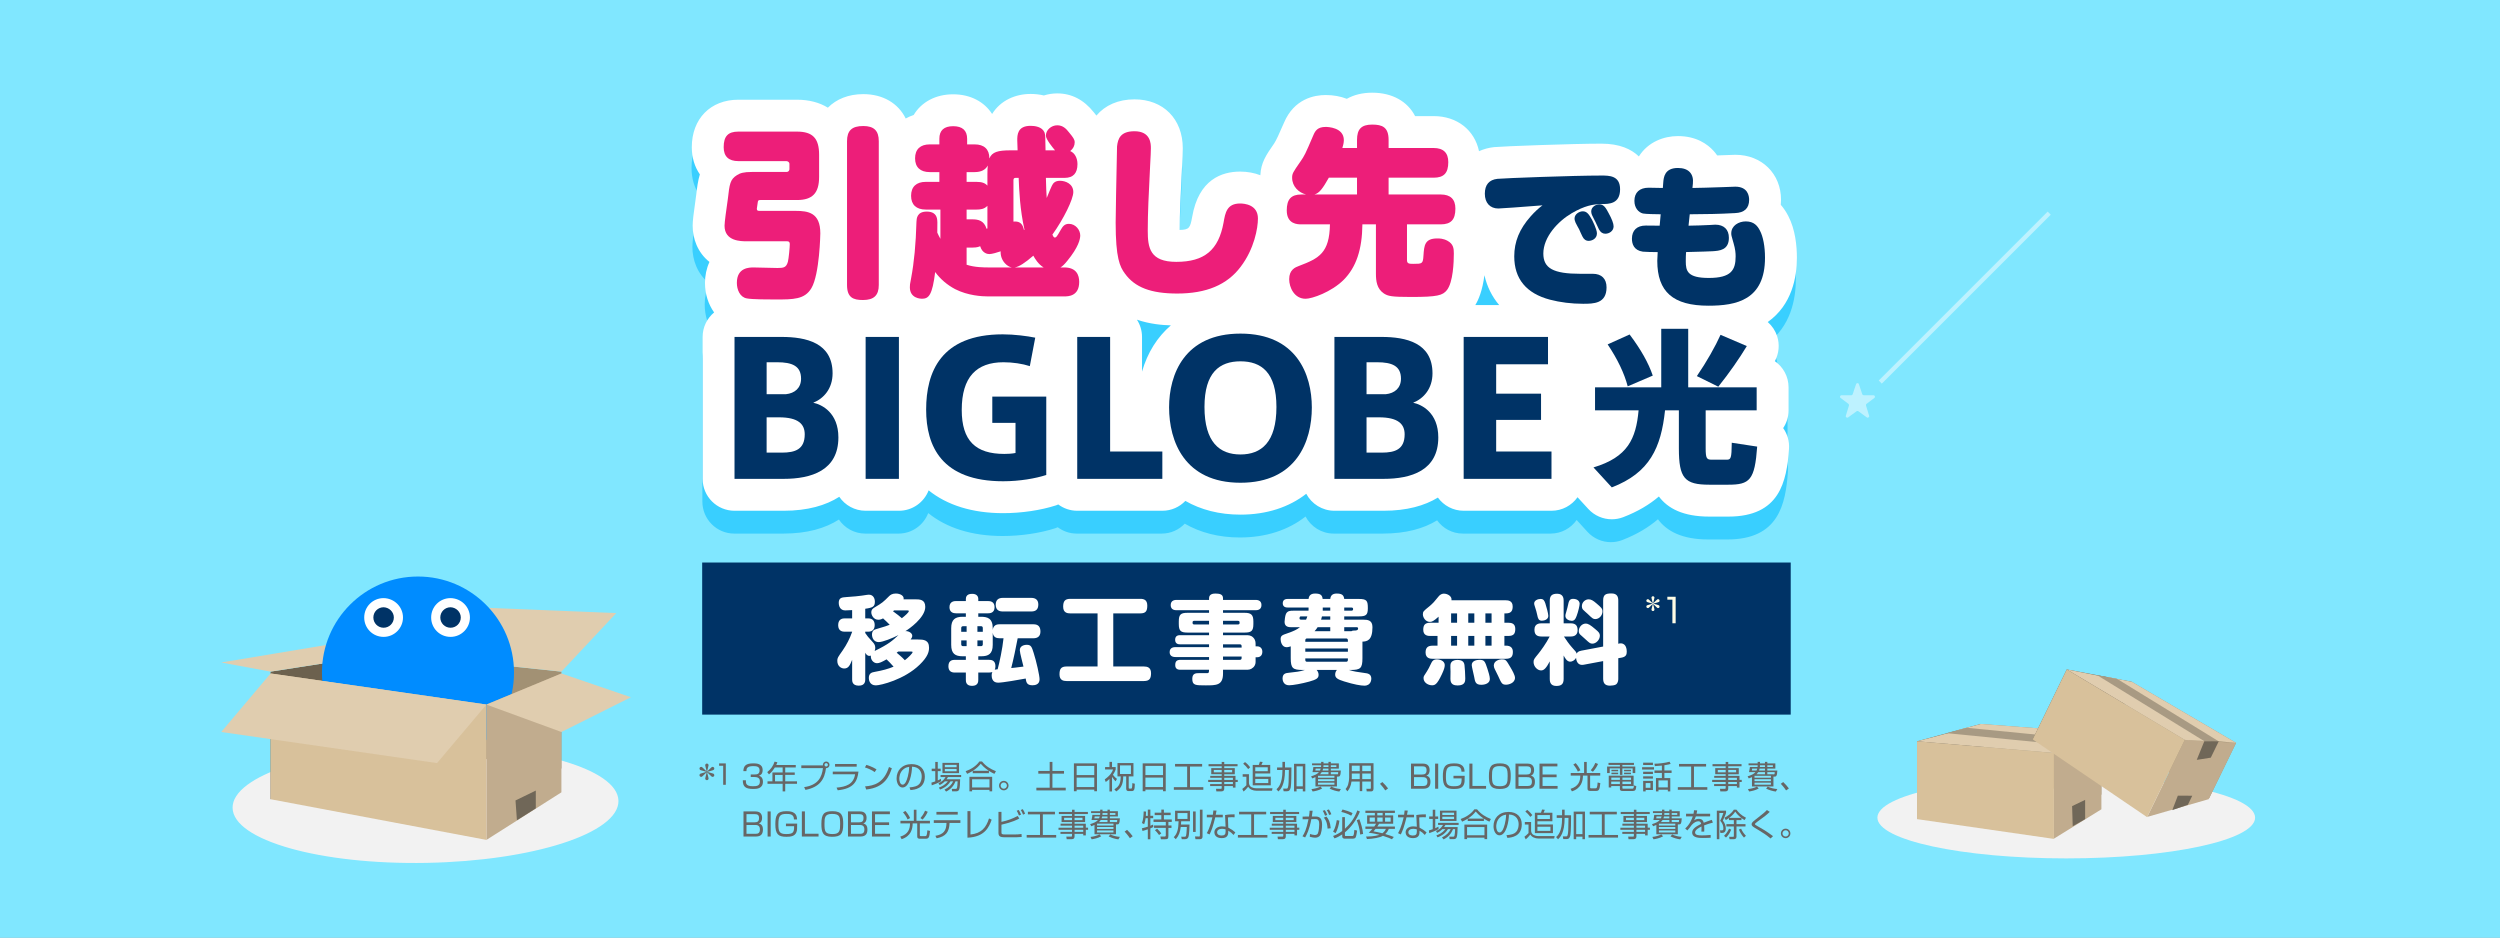 <?xml version="1.0" encoding="UTF-8"?>
<svg id="_レイヤー_1" data-name="レイヤー_1" xmlns="http://www.w3.org/2000/svg" width="960" height="360" version="1.1" viewBox="0 0 960 360">
  <rect x="0" y="0" width="960" height="360" fill="#808080" stroke="none"/>
  <!-- Generator: Adobe Illustrator 29.8.1, SVG Export Plug-In . SVG Version: 2.1.1 Build 2)  -->
  <defs>
    <style>
      .st0 {
        fill: #008cff;
      }

      .st1 {
        fill: #c1ac8e;
      }

      .st2 {
        fill: #39cfff;
      }

      .st3 {
        fill: #d8c19b;
      }

      .st4 {
        fill: #e0cdaf;
      }

      .st5 {
        fill: #fff;
      }

      .st6 {
        fill: #f2f2f2;
      }

      .st6, .st7 {
        isolation: isolate;
      }

      .st6, .st8 {
        mix-blend-mode: multiply;
      }

      .st9 {
        fill: #a29174;
      }

      .st10 {
        fill: #fffde6;
      }

      .st11 {
        fill: #6c614e;
      }

      .st12 {
        fill: #d7f7ff;
      }

      .st13 {
        fill: #80e7ff;
        stroke: #80e7ff;
        stroke-miterlimit: 10;
      }

      .st14 {
        fill: #a89a83;
      }

      .st15 {
        fill: #666;
      }

      .st16 {
        fill: #706758;
      }

      .st17 {
        fill: #036;
      }

      .st18 {
        fill: #ed1e79;
      }

      .st19 {
        opacity: .7;
      }
    </style>
  </defs>
  <g class="st7">
    <g id="_レイヤー_11" data-name="_レイヤー_1">
      <rect class="st13" width="960" height="360"/>
      <g>
        <g class="st8">
          <g>
            <path class="st15" d="M271.95,298.244c.04.157.146.594.146.71,0,.28-.251.636-.647.636s-.647-.354-.647-.636c0-.115.022-.198.23-1.012.125-.491.178-.73.354-1.429-.677.647-.918.865-1.282,1.241-.522.5-.574.562-.844.562-.364,0-.656-.291-.656-.646,0-.491.376-.594.679-.689.562-.166,1.47-.416,2.042-.583-.364-.104-1.959-.554-2.283-.656-.364-.125-.439-.468-.439-.615,0-.355.282-.647.656-.647.272,0,.324.063.844.562.416.418.844.835,1.282,1.241-.188-.75-.261-1.053-.437-1.731-.042-.155-.148-.594-.148-.71,0-.28.251-.636.647-.636s.647.354.647.636c0,.115-.021.198-.23,1.012-.125.491-.176.73-.354,1.429.427-.406.865-.824,1.282-1.241.522-.5.574-.562.844-.562.376,0,.656.291.656.647,0,.489-.376.592-.677.688-.564.166-1.47.416-2.044.585.364.103,1.959.552,2.283.655.366.125.439.468.439.616,0,.354-.28.646-.656.646-.272,0-.324-.063-.844-.562-.416-.406-.855-.835-1.282-1.241.188.752.261,1.064.439,1.731h0Z"/>
            <path class="st15" d="M278.713,293.145v8.216h-1.012v-7.309h-1.565v-.906h2.577v-.002Z"/>
            <path class="st15" d="M286.422,299.628c-.024,1.138-.049,2.288,2.703,2.288,1.529,0,2.666-.184,2.666-1.774,0-.623-.036-1.762-2.067-1.762h-1.443v-.991h1.456c.734,0,1.945,0,1.945-1.553,0-1.333-.894-1.651-2.36-1.651-2.496,0-2.692.906-2.703,1.934h-1.175c.086-1.994.881-2.986,3.842-2.986,1.04,0,3.572,0,3.572,2.594,0,1.737-1.088,2.03-1.431,2.129.379.135,1.541.526,1.541,2.312,0,2.692-2.373,2.801-3.693,2.801-3.082,0-4.037-.917-4.037-3.339h1.186-.002Z"/>
            <path class="st15" d="M305.576,293.756v.955h-4.05v1.908h3.659v.942h-3.659v2.458h4.527v.955h-4.527v2.924h-.99v-2.924h-5.811v-.955h1.884v-3.401h3.928v-1.908h-2.997c-.318.514-1.137,1.774-2.251,2.655l-.672-.88c1.358-1.027,2.385-2.532,2.813-4.013l1.077.22c-.086.28-.159.502-.428,1.064h7.5-.002ZM300.535,297.562h-2.924v2.458h2.924v-2.458Z"/>
            <path class="st15" d="M308.789,302.259c5.37-.795,6.789-3.78,7.23-7.303h-8.318v-1.04h8.307c-.012-.061-.024-.122-.024-.22,0-.709.574-1.272,1.273-1.272.709,0,1.272.563,1.272,1.272,0,.673-.539,1.309-1.345,1.272-.526,4.319-2.446,7.303-7.891,8.355l-.501-1.064h-.002ZM316.606,293.696c0,.355.293.649.649.649.366,0,.648-.294.648-.649,0-.366-.293-.649-.648-.649s-.649.282-.649.649Z"/>
            <path class="st15" d="M329.653,296.301c-.428,3.756-1.823,6.544-7.964,7.169l-.453-1.016c3.573-.329,6.509-1.235,7.12-5.124h-8.575v-1.028h9.873ZM328.968,293.378v1.027h-8.307v-1.027h8.307Z"/>
            <path class="st15" d="M335.887,296.485c-1.003-.783-2.863-1.541-3.757-1.798l.551-.979c.208.062,2.214.636,3.89,1.714l-.685,1.064h.001ZM332.193,301.965c3.45-.244,7.266-1.296,9.175-7.438l1.101.489c-.978,2.814-2.569,7.389-9.847,8.16l-.428-1.212h0Z"/>
            <path class="st15" d="M349.252,302.357c1.921-.171,2.936-.477,3.621-1.163.942-.941,1.065-2.336,1.065-3.081,0-1.431-.71-3.622-3.719-3.708-.023,2.459-.941,8.001-3.645,8.001-1.431,0-2.287-1.713-2.287-3.51,0-3.035,2.129-5.48,5.761-5.48,3.401,0,5.089,2.079,5.089,4.771,0,4.649-3.915,5.078-5.529,5.2l-.355-1.028h0ZM347.087,295.262c-1.749,1.285-1.749,3.414-1.749,3.731,0,.917.306,2.312,1.26,2.312.649,0,1.052-.649,1.296-1.114.366-.721,1.15-2.85,1.235-5.724-.441.072-1.235.195-2.043.795h.001Z"/>
            <path class="st15" d="M361.378,299.984c-.967.587-2.398,1.211-3.585,1.59l-.135-1.04c.392-.109.82-.233,1.48-.477v-3.951h-1.37v-.941h1.37v-2.594h.966v2.594h1.114v.941h-1.114v3.573c.612-.27.917-.428,1.212-.6l.062.906h0ZM368.693,299.237c.012,1.224-.11,3.402-.367,3.939-.158.33-.404.698-1.125.698h-1.579l-.135-.955,1.529.012c.343,0,.441-.257.49-.464.086-.392.158-1.003.22-2.435h-.82c-.685,1.809-1.896,3.107-3.609,3.938l-.612-.758c1.762-.831,2.801-1.982,3.339-3.18h-1.04c-1.296,2.129-3.254,2.874-4.014,3.156l-.441-.77c.771-.257,2.178-.771,3.463-2.386h-1.163c-.844.856-1.578,1.223-2.006,1.443l-.452-.722c1.321-.587,1.993-1.174,2.727-2.349h-1.921v-.795h7.903v.795h-5.065c-.195.343-.318.551-.526.831h5.203ZM368.265,292.949v3.938h-6.361v-3.938h6.361ZM367.336,293.707h-4.527v.894h4.527v-.894ZM367.336,295.273h-4.527v.894h4.527v-.894Z"/>
            <path class="st15" d="M379.743,296.913h-6.215v-.892c-.99.635-1.7.941-2.141,1.137l-.587-1.016c1.957-.684,4-1.908,5.285-3.73h1.016c1.541,1.884,3.242,2.887,5.334,3.73l-.574,1.016c-.379-.159-1.028-.441-2.117-1.137v.892h-.001ZM380.992,298.295v5.578h-1.028v-.563h-6.679v.563h-1.028v-5.578h8.735ZM379.963,299.237h-6.679v3.157h6.679v-3.157ZM379.694,295.984c-1.749-1.163-2.692-2.251-3.095-2.716-.82,1.088-1.872,1.982-3.021,2.716h6.116Z"/>
            <path class="st15" d="M387.274,301.671c0,1.003-.82,1.823-1.823,1.823-1.015,0-1.823-.82-1.823-1.823,0-1.015.82-1.822,1.823-1.822.991,0,1.823.795,1.823,1.822ZM384.239,301.671c0,.661.539,1.2,1.212,1.2.66,0,1.2-.538,1.2-1.2,0-.684-.551-1.211-1.2-1.211-.66,0-1.212.538-1.212,1.211Z"/>
            <path class="st15" d="M404.13,292.57v3.474h4.452v1.04h-4.452v5.395h5.113v1.04h-11.279v-1.04h5.114v-5.395h-4.368v-1.04h4.368v-3.474h1.052Z"/>
            <path class="st15" d="M421.237,293.133v10.704h-1.039v-.623h-6.766v.623h-1.052v-10.704h8.857ZM413.432,297.635h6.766v-3.536h-6.766v3.536ZM413.432,302.234h6.766v-3.644h-6.766v3.644Z"/>
            <path class="st15" d="M427.015,303.91h-.991v-4.795c-.612.612-1.077.929-1.42,1.174l-.378-1.003c2.25-1.628,2.85-2.875,3.205-3.817h-3.082v-.917h1.688v-1.994h.979v1.994h1.407v.917c-.135.379-.355,1.015-1.052,2.043.636.88,1.198,1.309,1.553,1.578l-.551.942c-.6-.649-.966-1.102-1.358-1.737v5.615h0ZM435.247,293.011v5.114h-1.823v4.257c0,.257.012.452.343.452h.465c.366,0,.55,0,.587-2.115l.955.233c-.049,2.178-.171,2.826-1.235,2.826h-1.126c-.269,0-.955,0-.955-.966v-4.686h-1.137c.012,3.303-1.065,4.735-2.703,5.786l-.698-.831c1.872-1.126,2.385-2.288,2.435-4.954h-1.248v-5.114h6.141v-.002ZM434.281,293.915h-4.196v3.303h4.196v-3.303Z"/>
            <path class="st15" d="M447.643,293.133v10.704h-1.039v-.623h-6.766v.623h-1.052v-10.704h8.857ZM439.839,297.635h6.766v-3.536h-6.766v3.536ZM439.839,302.234h6.766v-3.644h-6.766v3.644Z"/>
            <path class="st15" d="M461.618,293.353v1.003h-4.66v7.915h5.125v1.003h-11.328v-1.003h5.114v-7.915h-4.649v-1.003h10.398Z"/>
            <path class="st15" d="M475.225,294.247h-5.113v.721h4.049v2.337h-4.049v.636h4.318v1.517h.869v.831h-.869v2.152h-.991v-.587h-3.327v.966c0,.649-.294,1.064-1.065,1.064h-1.97l-.135-.99,1.786.012c.306,0,.404-.086.404-.379v-.672h-4.441v-.771h4.441v-.808h-5.187v-.795h5.187v-.795h-4.403v-.746h4.403v-.636h-4.013v-2.337h4.013v-.721h-5.052v-.831h5.052v-.845h.979v.845h5.113v.831h0ZM469.134,295.665h-3.033v.917h3.033v-.917ZM473.147,295.665h-3.035v.917h3.035v-.917ZM473.439,298.687h-3.327v.795h3.327v-.795ZM473.439,300.277h-3.327v.808h3.327v-.808Z"/>
            <path class="st15" d="M488.638,302.687l-.184.955h-5.982c-.672,0-1.321-.135-1.921-.416-.746-.355-1.052-.82-1.26-1.113-.477.66-1.198,1.381-1.749,1.847l-.514-1.003c.404-.306,1.187-.955,1.579-1.42v-3.278h-1.42v-.966h2.409v3.437c.099.734.404,1.284,1.04,1.578.404.184,1.028.379,1.665.379h6.336,0ZM479.304,295.335c-.649-.88-1.088-1.345-1.922-2.068l.699-.635c.746.55,1.552,1.381,1.981,1.993l-.758.71h0ZM483.39,293.733c.135-.306.293-.869.415-1.248l1.065.122c-.11.282-.379.942-.49,1.126h3.388v3.266h-5.75v1.235h5.958v3.339h-6.936v-7.842h2.349,0ZM486.816,294.625h-4.795v1.517h4.795v-1.517ZM487.024,299.102h-5.003v1.602h5.003v-1.602Z"/>
            <path class="st15" d="M492.447,292.558h.991v2.152h2.471c0,1.628-.024,6.569-.269,7.683-.257,1.114-.673,1.457-1.542,1.457h-1.186l-.171-1.04,1.296.012c.355,0,.452-.245.526-.453.28-.892.294-2.263.355-6.679h-1.48c0,5.896-1.823,7.572-2.532,8.232l-.746-.844c.684-.612,2.287-2.068,2.287-7.132v-.257h-2.055v-.979h2.055v-2.152h-.001ZM501.242,293.304v10.595h-.966v-.979h-2.398v.979h-.966v-10.595h4.33ZM500.276,294.27h-2.398v7.671h2.398v-7.671Z"/>
            <path class="st15" d="M513.381,301.99h-8.246v-3.572c-.563.269-.905.392-1.235.501l-.441-.807c1.186-.356,2.409-.857,3.009-1.602h-2.471c.196-.771.306-1.714.33-1.971h2.949c.023-.135.036-.306.036-.427v-.257h-3.486v-.71h3.486v-.599h.906v.599h1.908v-.599h.906v.599h3.082v2.007h-3.082v.721h3.854c-.073,2.263-.551,2.337-1.028,2.337h-.477v3.78h0ZM503.596,303.017c1.163-.135,2.386-.427,3.463-.955l.66.722c-1.212.734-2.973,1.052-3.671,1.15l-.452-.917h0ZM506.874,295.873c.049-.098.171-.329.282-.721h-1.945c-.037.269-.073.476-.122.721h1.786ZM512.415,297.916h-6.301v.722h6.301v-.722ZM512.415,299.213h-6.301v.746h6.301v-.746ZM512.415,300.534h-6.301v.771h6.301v-.771ZM510.128,297.316v-.807h-2.606c-.293.464-.489.635-.672.807h3.278ZM510.128,295.152h-2.043c-.086.355-.171.574-.233.721h2.275v-.721h0ZM508.219,293.855c0,.257,0,.415-.037.684h1.945v-.684h-1.908ZM511.193,302.075c1.431.623,2.495.82,3.694.917l-.588.966c-1.126-.147-2.446-.502-3.731-1.126l.624-.758h0ZM511.033,294.54h2.129v-.684h-2.129v.684ZM513.381,297.365c.452,0,.452-.086.489-.856h-2.838v.807h2.349v.049Z"/>
            <path class="st15" d="M527.43,302.871c0,.894-.55,1.028-.966,1.028h-1.651l-.122-1.016,1.431.024c.208,0,.282-.148.282-.33v-2.471h-3.303v3.682h-.966v-3.682h-3.157c-.22,1.774-.892,3.022-1.578,3.768l-.698-.892c.281-.343.734-.906.978-1.737.245-.869.392-1.872.392-2.533v-5.639h9.358v9.798h0ZM522.134,297.036h-3.046v1.517c0,.441,0,.489-.013.635h3.059v-2.152ZM522.134,294.027h-3.046v2.079h3.046v-2.079ZM526.403,294.027h-3.303v2.079h3.303v-2.079ZM526.403,297.036h-3.303v2.152h3.303v-2.152Z"/>
            <path class="st15" d="M531.937,303.519c-.869-1.309-1.627-2.103-2.031-2.532l.93-.685c.795.734,1.664,1.762,2.178,2.458l-1.077.759h0Z"/>
            <path class="st15" d="M546.479,293.231c1.858,0,2.495,1.138,2.495,2.471,0,.795-.196,1.749-1.248,2.141.563.185,1.566.502,1.566,2.3,0,1.273-.329,2.728-2.692,2.728h-4.771v-9.64h4.65ZM542.98,294.27v3.145h3.071c1.198,0,1.749-.392,1.749-1.677,0-1.272-.746-1.468-1.7-1.468h-3.12ZM542.98,298.43v3.401h3.463c1.088,0,1.687-.366,1.687-1.7,0-1.688-1.223-1.7-1.907-1.7h-3.243Z"/>
            <path class="st15" d="M552.269,293.231v9.64h-1.186v-9.64h1.186Z"/>
            <path class="st15" d="M561.201,296.313c.036-2.055-1.651-2.129-2.888-2.129-2.446,0-3.082.71-3.082,4.014,0,2.617.282,3.719,2.949,3.719,2.703,0,3.108-.6,3.082-3.009h-3.131v-1.003h4.306c0,2.092,0,2.593-.33,3.388-.587,1.456-2.164,1.676-3.78,1.676-3.144,0-4.27-.955-4.27-4.832,0-3.327.612-5.003,4.221-5.003,1.223,0,4.111,0,4.111,3.18h-1.186v-.002Z"/>
            <path class="st15" d="M565.415,293.231v8.576h5.236v1.064h-6.41v-9.64h1.174Z"/>
            <path class="st15" d="M576.074,293.133c3.609,0,4.049,1.908,4.049,4.917,0,3.878-.955,4.917-4.331,4.917-3.621,0-4.049-1.908-4.049-4.917,0-3.866.942-4.917,4.331-4.917ZM575.792,294.185c-2.764,0-2.862,1.42-2.862,3.866,0,2.96.293,3.866,3.144,3.866,2.764,0,2.863-1.42,2.863-3.866,0-2.96-.306-3.866-3.145-3.866h0Z"/>
            <path class="st15" d="M586.6,293.231c1.859,0,2.496,1.138,2.496,2.471,0,.795-.196,1.749-1.248,2.141.563.185,1.566.502,1.566,2.3,0,1.273-.329,2.728-2.692,2.728h-4.771v-9.64h4.649ZM583.101,294.27v3.145h3.071c1.198,0,1.749-.392,1.749-1.677,0-1.272-.746-1.468-1.7-1.468h-3.12ZM583.101,298.43v3.401h3.463c1.088,0,1.687-.366,1.687-1.7,0-1.688-1.223-1.7-1.907-1.7h-3.243Z"/>
            <path class="st15" d="M598.042,293.231v1.065h-5.701v3.12h5.395v1.039h-5.395v3.353h5.774v1.064h-6.948v-9.64h6.875Z"/>
            <path class="st15" d="M608.296,296.827v-4.257h1.016v4.257h5.174v1.003h-3.879v4.538c0,.159,0,.343.379.343h1.651c.453,0,.722-.037.857-2.238l1.027.245c-.257,2.569-.513,2.997-1.7,2.997h-1.97c-.6,0-1.248,0-1.248-.905v-4.98h-1.749c-.023,2.08-.6,4.868-4.244,6.056l-.527-.978c3.096-.93,3.744-2.972,3.744-5.078h-3.671v-1.003h5.14ZM605.054,293.035c.66.698,1.419,1.809,1.809,2.741l-.966.526c-.343-.869-1.028-1.896-1.749-2.715l.906-.551h0ZM613.642,293.365c-.441.979-.942,1.859-1.957,2.986l-.844-.563c.563-.66,1.235-1.541,1.774-2.85l1.027.427Z"/>
            <path class="st15" d="M627.443,293.744h-4.452v.6h4.954v2.52h-1.003v-1.798h-3.952v2.495h-.942v-2.495h-3.915v1.798h-1.003v-2.52h4.917v-.6h-4.379v-.807h9.774v.807h0ZM627.31,301.843h-4.306v.636c0,.269,0,.379.392.379h3.316c.538,0,.635-.11.698-1.285l.929.306c-.049.514-.147,1.126-.282,1.382-.207.428-.869.477-.99.477h-3.928c-.489,0-1.101-.037-1.101-.869v-1.028h-3.327v.539h-.955v-4.527h9.553v3.989ZM622.037,300.142h-3.327v.93h3.327v-.93ZM622.037,298.601h-3.292v.857h3.292v-.857ZM621.376,295.616v.563h-2.581v-.563h2.581ZM621.376,296.717v.587h-2.581v-.587h2.581ZM626.319,298.601h-3.316v.857h3.316v-.857ZM626.319,300.142h-3.316v.93h3.316v-.93ZM626.283,295.616v.563h-2.643v-.563h2.643ZM626.283,296.717v.587h-2.643v-.587h2.643Z"/>
            <path class="st15" d="M635.14,294.613v.88h-4.575v-.88h4.575ZM634.725,292.876v.88h-3.757v-.88h3.757ZM634.725,296.338v.869h-3.757v-.869h3.757ZM634.725,298.099v.881h-3.757v-.881h3.757ZM634.725,299.861v3.499h-2.789v.539h-.967v-4.037h3.757,0ZM633.771,300.693h-1.835v1.823h1.835v-1.823ZM639.129,295.862h2.765v.942h-2.765v1.981h2.263v5.114h-.942v-.636h-3.596v.636h-.967v-5.114h2.276v-1.981h-2.851v-.942h2.851v-1.872c-1.285.122-1.97.171-2.68.195l-.184-.917c1.602-.012,4.037-.257,5.811-.771l.415.845c-.428.135-1.052.318-2.398.514v2.006h.001ZM640.437,299.678h-3.584v2.691h3.584v-2.691Z"/>
            <path class="st15" d="M655.145,293.353v1.003h-4.66v7.915h5.126v1.003h-11.328v-1.003h5.114v-7.915h-4.649v-1.003h10.398Z"/>
            <path class="st15" d="M668.753,294.247h-5.113v.721h4.049v2.337h-4.049v.636h4.318v1.517h.869v.831h-.869v2.152h-.991v-.587h-3.327v.966c0,.649-.294,1.064-1.065,1.064h-1.97l-.135-.99,1.786.012c.306,0,.404-.086.404-.379v-.672h-4.441v-.771h4.441v-.808h-5.187v-.795h5.187v-.795h-4.403v-.746h4.403v-.636h-4.013v-2.337h4.013v-.721h-5.052v-.831h5.052v-.845h.979v.845h5.113v.831h.001ZM662.66,295.665h-3.033v.917h3.033v-.917ZM666.674,295.665h-3.034v.917h3.034v-.917ZM666.967,298.687h-3.327v.795h3.327v-.795ZM666.967,300.277h-3.327v.808h3.327v-.808Z"/>
            <path class="st15" d="M681.001,301.99h-8.246v-3.572c-.563.269-.905.392-1.235.501l-.441-.807c1.186-.356,2.409-.857,3.009-1.602h-2.471c.196-.771.306-1.714.33-1.971h2.949c.023-.135.036-.306.036-.427v-.257h-3.486v-.71h3.486v-.599h.906v.599h1.908v-.599h.906v.599h3.082v2.007h-3.082v.721h3.854c-.073,2.263-.551,2.337-1.028,2.337h-.477v3.78h.001ZM671.214,303.017c1.163-.135,2.386-.427,3.463-.955l.66.722c-1.212.734-2.973,1.052-3.671,1.15l-.452-.917h0ZM674.492,295.873c.049-.098.171-.329.282-.721h-1.945c-.037.269-.073.476-.122.721h1.786ZM680.034,297.916h-6.301v.722h6.301v-.722ZM680.034,299.213h-6.301v.746h6.301v-.746ZM680.034,300.534h-6.301v.771h6.301v-.771ZM677.746,297.316v-.807h-2.606c-.293.464-.489.635-.672.807h3.278ZM677.746,295.152h-2.043c-.086.355-.171.574-.233.721h2.275v-.721h.001ZM675.838,293.855c0,.257,0,.415-.037.684h1.945v-.684h-1.908ZM678.811,302.075c1.431.623,2.495.82,3.694.917l-.588.966c-1.126-.147-2.446-.502-3.731-1.126l.624-.758h0ZM678.652,294.54h2.129v-.684h-2.129v.684ZM681.001,297.365c.452,0,.452-.086.489-.856h-2.838v.807h2.349v.049Z"/>
            <path class="st15" d="M685.851,303.519c-.869-1.309-1.627-2.103-2.031-2.532l.93-.685c.795.734,1.664,1.762,2.178,2.458l-1.077.759h0Z"/>
            <path class="st15" d="M290.15,311.591c1.859,0,2.496,1.138,2.496,2.471,0,.795-.196,1.749-1.248,2.141.563.185,1.566.502,1.566,2.3,0,1.273-.329,2.728-2.692,2.728h-4.771v-9.64h4.649ZM286.652,312.63v3.145h3.071c1.198,0,1.749-.392,1.749-1.677,0-1.272-.746-1.468-1.7-1.468h-3.12ZM286.652,316.79v3.401h3.463c1.088,0,1.687-.366,1.687-1.7,0-1.688-1.223-1.7-1.907-1.7h-3.243Z"/>
            <path class="st15" d="M295.942,311.591v9.64h-1.186v-9.64h1.186Z"/>
            <path class="st15" d="M304.874,314.673c.036-2.055-1.651-2.129-2.888-2.129-2.446,0-3.082.71-3.082,4.014,0,2.617.282,3.719,2.949,3.719,2.703,0,3.107-.6,3.082-3.009h-3.131v-1.003h4.306c0,2.092,0,2.593-.33,3.388-.587,1.456-2.164,1.676-3.78,1.676-3.144,0-4.27-.955-4.27-4.832,0-3.327.612-5.003,4.221-5.003,1.223,0,4.111,0,4.111,3.18h-1.186v-.002Z"/>
            <path class="st15" d="M309.087,311.591v8.576h5.236v1.064h-6.41v-9.64h1.174Z"/>
            <path class="st15" d="M319.746,311.493c3.609,0,4.049,1.908,4.049,4.917,0,3.878-.955,4.917-4.331,4.917-3.621,0-4.049-1.908-4.049-4.917,0-3.866.942-4.917,4.331-4.917ZM319.465,312.545c-2.764,0-2.862,1.42-2.862,3.866,0,2.96.293,3.866,3.144,3.866,2.764,0,2.863-1.42,2.863-3.866,0-2.96-.306-3.866-3.145-3.866Z"/>
            <path class="st15" d="M330.273,311.591c1.858,0,2.495,1.138,2.495,2.471,0,.795-.196,1.749-1.248,2.141.563.185,1.566.502,1.566,2.3,0,1.273-.329,2.728-2.692,2.728h-4.771v-9.64h4.65ZM326.774,312.63v3.145h3.071c1.198,0,1.749-.392,1.749-1.677,0-1.272-.746-1.468-1.7-1.468h-3.12ZM326.774,316.79v3.401h3.463c1.088,0,1.687-.366,1.687-1.7,0-1.688-1.223-1.7-1.907-1.7h-3.243Z"/>
            <path class="st15" d="M341.715,311.591v1.065h-5.701v3.12h5.395v1.039h-5.395v3.353h5.774v1.064h-6.948v-9.64h6.875Z"/>
            <path class="st15" d="M350.908,315.187v-4.257h1.016v4.257h5.174v1.003h-3.879v4.538c0,.159,0,.343.379.343h1.651c.452,0,.722-.037.857-2.238l1.027.245c-.256,2.569-.513,2.997-1.7,2.997h-1.97c-.6,0-1.248,0-1.248-.905v-4.98h-1.749c-.023,2.08-.6,4.868-4.244,6.056l-.527-.978c3.096-.93,3.743-2.972,3.743-5.078h-3.67v-1.003h5.14ZM347.667,311.395c.66.698,1.419,1.809,1.809,2.741l-.966.526c-.343-.869-1.027-1.896-1.749-2.715l.906-.551h0ZM356.254,311.725c-.441.979-.941,1.859-1.957,2.986l-.844-.563c.563-.66,1.235-1.541,1.774-2.85l1.027.427Z"/>
            <path class="st15" d="M368.788,314.955v1.064h-4.16c-.122,3.474-1.407,5.174-4.954,5.884l-.489-.954c3.095-.514,4.221-1.957,4.27-4.931h-4.881v-1.064h10.215-.002ZM367.773,311.75v1.052h-8.184v-1.052h8.184Z"/>
            <path class="st15" d="M372.662,320.46c4.196-.464,6.007-2.63,7.12-6.189l1.015.489c-.966,2.741-2.569,6.643-9.297,6.912v-10.19h1.163v8.979h0Z"/>
            <path class="st15" d="M384.559,311.75v3.854c2.606-.588,4.331-1.248,6.203-2.288l.66.979c-.771.427-2.484,1.381-6.864,2.385v2.851c0,.734.098.906,1.42.906h3.707c.869,0,1.725-.049,2.581-.185l.062,1.138c-1.2.121-2.631.121-2.753.121h-3.756c-1.933,0-2.409-.489-2.409-1.762v-8.001h1.15ZM391.288,313.169c-.306-.796-.514-1.212-.869-1.836l.758-.318c.185.282.588.942.917,1.799l-.807.355h0ZM392.866,312.826c-.294-.746-.514-1.174-.88-1.786l.758-.33c.416.66.649,1.114.894,1.749l-.771.367h0Z"/>
            <path class="st15" d="M405.106,311.713v1.003h-4.66v7.915h5.125v1.003h-11.328v-1.003h5.114v-7.915h-4.649v-1.003h10.398Z"/>
            <path class="st15" d="M417.749,312.607h-5.113v.721h4.049v2.337h-4.049v.636h4.318v1.517h.869v.831h-.869v2.152h-.991v-.587h-3.327v.966c0,.649-.294,1.064-1.065,1.064h-1.97l-.135-.99,1.786.012c.306,0,.404-.086.404-.379v-.672h-4.441v-.771h4.441v-.808h-5.187v-.795h5.187v-.795h-4.403v-.746h4.403v-.636h-4.013v-2.337h4.013v-.721h-5.052v-.831h5.052v-.845h.979v.845h5.113v.831h0ZM411.657,314.025h-3.033v.917h3.033v-.917ZM415.67,314.025h-3.035v.917h3.035v-.917ZM415.963,317.047h-3.327v.795h3.327v-.795ZM415.963,318.637h-3.327v.808h3.327v-.808Z"/>
            <path class="st15" d="M428.533,320.35h-8.246v-3.572c-.563.269-.905.392-1.235.501l-.441-.807c1.186-.356,2.409-.857,3.009-1.602h-2.471c.196-.771.306-1.714.33-1.971h2.949c.023-.135.036-.306.036-.427v-.257h-3.486v-.71h3.486v-.599h.906v.599h1.908v-.599h.906v.599h3.082v2.007h-3.082v.721h3.854c-.073,2.263-.551,2.337-1.028,2.337h-.477v3.78h0ZM418.747,321.377c1.163-.135,2.386-.427,3.463-.955l.66.722c-1.212.734-2.973,1.052-3.671,1.15l-.452-.917h0ZM422.026,314.233c.049-.098.171-.329.282-.721h-1.945c-.037.269-.073.476-.122.721h1.786ZM427.567,316.276h-6.301v.722h6.301v-.722ZM427.567,317.573h-6.301v.746h6.301v-.746ZM427.567,318.894h-6.301v.771h6.301v-.771ZM425.279,315.676v-.807h-2.606c-.294.464-.489.635-.672.807h3.278ZM425.279,313.512h-2.043c-.086.355-.171.574-.233.721h2.275v-.721h0ZM423.371,312.215c0,.257,0,.415-.037.684h1.945v-.684h-1.908ZM426.344,320.435c1.431.623,2.495.82,3.694.917l-.588.966c-1.126-.147-2.446-.502-3.731-1.126l.624-.758h0ZM426.185,312.9h2.129v-.684h-2.129v.684ZM428.533,315.725c.452,0,.452-.086.489-.856h-2.838v.807h2.349v.049Z"/>
            <path class="st15" d="M433.884,321.879c-.869-1.309-1.627-2.103-2.031-2.532l.93-.685c.795.734,1.664,1.762,2.178,2.458l-1.077.759Z"/>
            <path class="st15" d="M440.76,313.279v-2.386h.979v2.386h1.088v.917h-1.088v2.888c.612-.245.795-.33,1.052-.453l.086.966c-.306.148-.6.294-1.137.502v4.172h-.979v-3.817c-.869.318-1.505.489-2.043.649l-.244-1.028c1.212-.293,1.859-.501,2.287-.635v-3.243h-.844c-.098.71-.257,1.591-.551,2.3l-.856-.452c.55-1.345.635-3.339.66-4.453l.917.049c0,.356,0,.832-.073,1.639h.747ZM446.939,310.893v1.174h2.594v.942h-2.594v1.664h3.022v.942h-1.296v1.358h1.186v.942h-1.186v2.972c0,1.26-.28,1.382-1.334,1.382h-1.552l-.196-1.04,1.566.012c.441,0,.514-.135.514-.538v-2.789h-4.502v-.942h4.502v-1.358h-4.709v-.942h2.997v-1.664h-2.557v-.942h2.557v-1.174h.99-.001ZM445.08,320.643c-.612-.894-1.187-1.468-1.579-1.848l.831-.587c.624.55,1.285,1.37,1.602,1.822l-.856.613h0Z"/>
            <path class="st15" d="M456.781,316.631c0,.404-.086,3.951-.452,4.832-.196.453-.514.796-1.407.796h-1.126l-.208-.967,1.235.013c.416,0,.539-.099.636-.441.037-.159.233-1.212.294-3.292h-2.349c-.234,1.921-.685,3.303-1.896,4.686l-.783-.783c1.26-1.248,1.786-2.937,1.859-6.105h-1.358v-4.049h5.724v4.049h-3.376c-.013.355-.024.698-.073,1.26h3.279ZM455.986,312.215h-3.805v2.263h3.805v-2.263ZM459.143,311.615v7.853h-1.016v-7.853h1.016ZM461.772,310.907v10.349c0,.709-.355,1.003-1.077,1.003h-1.638l-.185-1.053,1.553.013c.33,0,.33-.148.33-.428v-9.884h1.016Z"/>
            <path class="st15" d="M467.149,311.273c-.023.073-.269,1.394-.306,1.578h2.703v1.016h-2.887c-.233,1.126-.966,3.548-1.2,4.232-.378,1.077-.758,1.835-.99,2.337l-1.065-.502c1.285-2.189,2.043-5.566,2.153-6.067h-2.142v-1.016h2.325c.086-.55.135-1.015.195-1.627l1.212.049h.002ZM474.086,313.842c-.379-.023-.575-.037-.991-.037-.917,0-1.321.062-1.566.099l.135,3.902c1.248.649,1.896,1.102,2.703,1.835l-.672.991c-.746-.82-1.088-1.04-2.043-1.664v.355c0,.831,0,2.52-2.484,2.52-2.447,0-2.851-1.517-2.851-2.214,0-1.468,1.371-2.3,2.863-2.3.574,0,1.126.086,1.443.135l-.195-4.489c.501-.086,1.431-.269,3.658-.269v1.137h0ZM470.624,318.478c-.329-.099-.771-.22-1.37-.22-1.163,0-1.885.55-1.885,1.358,0,1.223,1.529,1.223,1.749,1.223,1.126,0,1.506-.477,1.506-1.468v-.892h0Z"/>
            <path class="st15" d="M486.216,311.713v1.003h-4.66v7.915h5.125v1.003h-11.328v-1.003h5.114v-7.915h-4.649v-1.003h10.398Z"/>
            <path class="st15" d="M498.859,312.607h-5.113v.721h4.049v2.337h-4.049v.636h4.318v1.517h.869v.831h-.869v2.152h-.991v-.587h-3.327v.966c0,.649-.294,1.064-1.065,1.064h-1.97l-.135-.99,1.786.012c.306,0,.404-.086.404-.379v-.672h-4.441v-.771h4.441v-.808h-5.187v-.795h5.187v-.795h-4.403v-.746h4.403v-.636h-4.013v-2.337h4.013v-.721h-5.052v-.831h5.052v-.845h.979v.845h5.113v.831h0ZM492.767,314.025h-3.033v.917h3.033v-.917ZM496.78,314.025h-3.035v.917h3.035v-.917ZM497.073,317.047h-3.327v.795h3.327v-.795ZM497.073,318.637h-3.327v.808h3.327v-.808Z"/>
            <path class="st15" d="M504.053,311.334c-.061.527-.147,1.114-.318,2.214l1.407-.012c1.859-.012,2.533.979,2.533,3.144,0,1.138-.234,3.622-.942,4.331-.526.514-1.126.66-1.7.66-.709,0-1.566-.22-2.08-.355l.086-1.065c.6.185,1.334.393,1.835.393s.979-.148,1.2-.624c.392-.869.501-2.826.501-3.511,0-1.247-.244-2.006-1.505-1.981l-1.517.023c-.746,4.074-1.774,5.946-2.374,7.034l-1.027-.441c.734-1.163,1.48-2.446,2.312-6.569l-2.251.037-.012-1.04,2.446-.024c.22-1.333.233-1.872.233-2.238l1.174.023h0ZM508.824,313.242c-.428-1.162-.721-1.627-.892-1.895l.795-.257c.379.526.734,1.26.942,1.859l-.845.293h0ZM509.79,318.184c-.158-2.851-1.101-3.829-1.456-4.196l1.015-.427c.82.955,1.42,2.019,1.651,4.489l-1.212.135h.001ZM510.414,312.95c-.185-.551-.575-1.359-.906-1.872l.795-.257c.453.684.685,1.223.93,1.847l-.82.282h.001Z"/>
            <path class="st15" d="M522.201,311.639c-1.26,3.096-3.193,5.873-5.761,7.989v1.065c0,.257.037.342.355.342h2.324c.465,0,.551-.121.637-.306.171-.366.282-1.578.318-2.055l1.053.269c-.05.392-.27,2.129-.551,2.594-.11.184-.318.514-1.174.514h-3.071c-.207,0-.917-.073-.917-.857v-.783c-1.163.783-2.006,1.2-2.972,1.529l-.539-.929c1.457-.502,2.802-1.358,3.511-1.921v-5.322h1.028v4.478c1.627-1.492,3.499-3.548,4.783-7.058l.978.452h-.001ZM511.914,319.359c.88-1.517,1.223-3.243,1.407-4.441l1.015.208c-.184,1.529-.709,3.51-1.467,4.795l-.955-.563h0ZM518.862,313.23c-1.516-.892-3.07-1.272-3.804-1.443l.477-.942c1.114.257,2.777.831,3.854,1.382l-.527,1.003h0ZM522.312,320.46c-.171-2.312-.906-4.441-1.322-5.504l1.003-.367c.539,1.345,1.236,3.549,1.444,5.64l-1.126.233h.001Z"/>
            <path class="st15" d="M535.641,317.39v.906h-2.337c-.208.489-.514,1.162-1.37,1.97,1.566.464,2.715.906,3.291,1.126l-.721.88c-.551-.269-1.493-.709-3.474-1.321-1.186.721-3.682,1.15-6.117,1.247l-.343-.955c3.071.024,4.894-.599,5.138-.672-2.079-.563-3.45-.734-4.122-.808.452-.428.917-.869,1.419-1.467h-2.692v-.906h3.414c.392-.539.514-.759.685-1.065h-3.437v-3.217h2.972v-.941h-3.633v-.869h11.328v.869h-3.78v.941h3.12v3.217h-5.419c-.171.294-.281.502-.672,1.065h6.752-.002ZM525.94,313.928v1.591h2.006v-1.591h-2.006ZM528.214,318.295c-.465.574-.538.66-.783.954.831.148,2.006.343,3.401.722.893-.649,1.187-1.309,1.345-1.676h-3.964.001ZM528.875,312.166v.941h2.056v-.941h-2.056ZM528.875,313.928v1.591h2.056v-1.591h-2.056ZM531.861,313.928v1.591h2.152v-1.591h-2.152Z"/>
            <path class="st15" d="M540.589,311.273c-.023.073-.269,1.394-.306,1.578h2.703v1.016h-2.887c-.233,1.126-.966,3.548-1.2,4.232-.378,1.077-.758,1.835-.99,2.337l-1.065-.502c1.285-2.189,2.043-5.566,2.153-6.067h-2.142v-1.016h2.325c.086-.55.135-1.015.195-1.627l1.212.049h.002ZM547.526,313.842c-.379-.023-.575-.037-.991-.037-.917,0-1.321.062-1.566.099l.135,3.902c1.248.649,1.896,1.102,2.703,1.835l-.672.991c-.746-.82-1.088-1.04-2.043-1.664v.355c0,.831,0,2.52-2.484,2.52-2.447,0-2.851-1.517-2.851-2.214,0-1.468,1.371-2.3,2.863-2.3.574,0,1.126.086,1.443.135l-.195-4.489c.501-.086,1.431-.269,3.658-.269v1.137h0ZM544.064,318.478c-.329-.099-.771-.22-1.37-.22-1.163,0-1.885.55-1.885,1.358,0,1.223,1.529,1.223,1.749,1.223,1.126,0,1.506-.477,1.506-1.468v-.892Z"/>
            <path class="st15" d="M552.414,318.344c-.967.587-2.398,1.211-3.585,1.59l-.135-1.04c.392-.109.82-.233,1.48-.477v-3.951h-1.37v-.941h1.37v-2.594h.966v2.594h1.114v.941h-1.114v3.573c.612-.27.918-.428,1.212-.6l.062.906h0ZM559.729,317.597c.012,1.224-.11,3.402-.367,3.939-.158.33-.404.698-1.125.698h-1.579l-.135-.955,1.529.012c.343,0,.441-.257.49-.464.086-.392.158-1.003.22-2.435h-.82c-.685,1.809-1.896,3.107-3.609,3.938l-.612-.758c1.762-.831,2.801-1.982,3.339-3.18h-1.04c-1.296,2.129-3.254,2.874-4.014,3.156l-.441-.77c.771-.257,2.178-.771,3.463-2.386h-1.163c-.844.856-1.578,1.223-2.006,1.443l-.452-.722c1.321-.587,1.993-1.174,2.727-2.349h-1.921v-.795h7.903v.795h-5.065c-.195.343-.318.551-.526.831h5.203ZM559.301,311.309v3.938h-6.361v-3.938h6.361ZM558.372,312.067h-4.527v.894h4.527v-.894ZM558.372,313.633h-4.527v.894h4.527v-.894Z"/>
            <path class="st15" d="M569.816,315.273h-6.215v-.893c-.99.635-1.7.941-2.141,1.137l-.587-1.016c1.957-.684,4-1.908,5.285-3.73h1.016c1.541,1.884,3.242,2.887,5.334,3.73l-.574,1.016c-.379-.159-1.028-.441-2.117-1.137v.893h0ZM571.063,316.655v5.578h-1.028v-.563h-6.679v.563h-1.028v-5.578h8.735ZM570.035,317.597h-6.679v3.157h6.679v-3.157ZM569.767,314.344c-1.749-1.163-2.692-2.251-3.095-2.716-.82,1.088-1.872,1.982-3.021,2.716h6.116Z"/>
            <path class="st15" d="M578.472,320.717c1.921-.171,2.936-.477,3.621-1.163.942-.941,1.065-2.336,1.065-3.081,0-1.431-.71-3.622-3.719-3.708-.023,2.459-.942,8.001-3.645,8.001-1.431,0-2.287-1.713-2.287-3.51,0-3.035,2.129-5.48,5.761-5.48,3.401,0,5.089,2.079,5.089,4.771,0,4.649-3.915,5.078-5.529,5.2l-.355-1.028h0ZM576.306,313.622c-1.749,1.285-1.749,3.414-1.749,3.731,0,.917.306,2.312,1.26,2.312.649,0,1.052-.649,1.296-1.114.366-.721,1.15-2.85,1.235-5.724-.441.072-1.235.195-2.043.795h.001Z"/>
            <path class="st15" d="M596.987,321.047l-.184.955h-5.982c-.672,0-1.321-.135-1.921-.416-.746-.355-1.052-.82-1.26-1.113-.477.66-1.198,1.381-1.749,1.847l-.514-1.003c.404-.306,1.187-.955,1.579-1.42v-3.278h-1.42v-.966h2.409v3.437c.099.734.404,1.284,1.04,1.578.404.184,1.028.379,1.665.379h6.336ZM587.654,313.695c-.649-.88-1.088-1.345-1.922-2.068l.699-.635c.746.55,1.552,1.381,1.981,1.993l-.758.71h0ZM591.74,312.093c.135-.306.293-.869.415-1.248l1.065.122c-.11.282-.379.942-.49,1.126h3.388v3.266h-5.75v1.235h5.958v3.339h-6.936v-7.842h2.349ZM595.164,312.985h-4.795v1.517h4.795v-1.517ZM595.372,317.462h-5.003v1.602h5.003v-1.602Z"/>
            <path class="st15" d="M599.832,310.918h.991v2.152h2.471c0,1.628-.024,6.569-.269,7.683-.257,1.114-.673,1.457-1.542,1.457h-1.186l-.171-1.04,1.296.012c.355,0,.452-.245.526-.453.281-.892.294-2.263.355-6.679h-1.48c0,5.896-1.823,7.572-2.532,8.232l-.746-.844c.684-.612,2.287-2.068,2.287-7.132v-.257h-2.055v-.979h2.055v-2.152h0ZM608.627,311.664v10.595h-.966v-.979h-2.398v.979h-.966v-10.595h4.33ZM607.661,312.63h-2.398v7.671h2.398v-7.671Z"/>
            <path class="st15" d="M620.856,311.713v1.003h-4.66v7.915h5.126v1.003h-11.328v-1.003h5.114v-7.915h-4.649v-1.003h10.398,0Z"/>
            <path class="st15" d="M633.499,312.607h-5.113v.721h4.049v2.337h-4.049v.636h4.318v1.517h.869v.831h-.869v2.152h-.991v-.587h-3.327v.966c0,.649-.294,1.064-1.065,1.064h-1.97l-.135-.99,1.786.012c.306,0,.404-.086.404-.379v-.672h-4.441v-.771h4.441v-.808h-5.187v-.795h5.187v-.795h-4.403v-.746h4.403v-.636h-4.013v-2.337h4.013v-.721h-5.052v-.831h5.052v-.845h.979v.845h5.113v.831h.001ZM627.407,314.025h-3.033v.917h3.033v-.917ZM631.42,314.025h-3.034v.917h3.034v-.917ZM631.713,317.047h-3.327v.795h3.327v-.795ZM631.713,318.637h-3.327v.808h3.327v-.808Z"/>
            <path class="st15" d="M644.283,320.35h-8.246v-3.572c-.563.269-.905.392-1.235.501l-.441-.807c1.186-.356,2.409-.857,3.009-1.602h-2.471c.196-.771.306-1.714.33-1.971h2.949c.023-.135.036-.306.036-.427v-.257h-3.486v-.71h3.486v-.599h.906v.599h1.908v-.599h.906v.599h3.082v2.007h-3.082v.721h3.854c-.073,2.263-.551,2.337-1.028,2.337h-.477v3.78h.001ZM634.497,321.377c1.163-.135,2.386-.427,3.463-.955l.66.722c-1.212.734-2.973,1.052-3.671,1.15l-.452-.917h0ZM637.776,314.233c.049-.098.171-.329.282-.721h-1.945c-.037.269-.073.476-.122.721h1.786ZM643.317,316.276h-6.301v.722h6.301v-.722ZM643.317,317.573h-6.301v.746h6.301v-.746ZM643.317,318.894h-6.301v.771h6.301v-.771ZM641.029,315.676v-.807h-2.606c-.294.464-.489.635-.672.807h3.278ZM641.029,313.512h-2.043c-.086.355-.171.574-.233.721h2.275v-.721h.001ZM639.121,312.215c0,.257,0,.415-.037.684h1.945v-.684h-1.908ZM642.094,320.435c1.431.623,2.495.82,3.694.917l-.588.966c-1.126-.147-2.446-.502-3.731-1.126l.624-.758h0ZM641.935,312.9h2.129v-.684h-2.129v.684ZM644.283,315.725c.452,0,.452-.086.489-.856h-2.838v.807h2.349v.049Z"/>
            <path class="st15" d="M651.728,311.199c-.062.33-.11.649-.245,1.273h5.211v1.015h-5.493c-.245.795-.465,1.163-.698,1.553.342-.234.892-.612,1.835-.612.635,0,1.566.158,1.895,1.505,1.174-.477,2.276-.844,3.082-1.113l.428,1.064c-.917.245-2.043.551-3.352,1.052.049.502.061,1.04.061,1.408,0,.464-.012.758-.036,1.003h-1.088c.036-.343.061-.551.061-1.077,0-.269-.012-.636-.024-.894-.623.306-2.458,1.2-2.458,2.263,0,1.151,1.48,1.151,2.777,1.151.538,0,1.7-.024,3.205-.171l.024,1.064c-.489.037-1.382.099-2.986.099-1.37,0-4.135,0-4.135-2.104,0-1.212,1.163-2.214,3.451-3.303-.11-.635-.416-1.003-1.077-1.003-.722,0-1.602.404-2.508,1.359-.82,1.137-.906,1.259-1.724,2.152l-.82-.734c1.749-1.59,2.556-3.548,2.923-4.66h-2.594v-1.015h2.863c.147-.698.159-1.016.184-1.345l1.236.072h0Z"/>
            <path class="st15" d="M662.806,311.297v.844c-.11.416-.22.808-1.235,2.972.721.845,1.137,1.971,1.137,3.071,0,.649-.184,1.651-1.382,1.651h-.698l-.147-.991.698.024c.464.012.599-.245.599-.722,0-1.186-.427-2.103-1.223-2.972.6-1.236.624-1.309,1.223-2.986h-1.552v10.068h-.967v-10.961h3.549-.001ZM662.035,320.962c1.163-1.088,1.737-2.36,1.908-2.765l.845.379c-.698,1.713-1.53,2.581-2.007,3.046l-.746-.66h0ZM662.194,314.013c1.248-.649,2.728-1.676,3.597-3.107h1.003c.746,1.027,1.749,2.129,3.67,3.107l-.551.894c-.318-.185-.635-.356-1.198-.783v.807h-1.908v1.542h3.463v.892h-3.463v3.854c0,.404-.086,1.04-1.101,1.04h-1.553l-.171-.93,1.456.013c.306,0,.356-.086.356-.33v-3.645h-2.863v-.892h2.863v-1.542h-1.872v-.795c-.477.355-.869.574-1.224.771l-.501-.894h0ZM668.641,314.061c-1.358-1.077-1.895-1.798-2.287-2.386-.857,1.248-1.859,2.019-2.349,2.386h4.636ZM668.581,318.21c.464,1.052.978,1.809,1.858,2.727l-.758.698c-1.028-1.088-1.615-2.312-1.945-3.082l.845-.342h0Z"/>
            <path class="st15" d="M679.903,321.977c-1.566-1.321-3.279-2.446-5.053-3.486-1.736-1.015-2.227-1.309-2.227-1.982,0-.538.355-.892,1.382-1.7,3.217-2.52,3.572-2.801,4.489-3.756l1.102.709c-1.431,1.345-1.763,1.579-4.686,3.708-.623.452-.734.562-.82.648-.109.11-.159.208-.159.318,0,.208,0,.294.893.77.892.49,3.499,1.934,6.018,3.879l-.941.892h.002Z"/>
            <path class="st15" d="M687.506,320.031c0,1.003-.82,1.823-1.823,1.823-1.015,0-1.823-.82-1.823-1.823,0-1.015.82-1.822,1.823-1.822.991,0,1.823.795,1.823,1.822ZM684.472,320.031c0,.661.539,1.2,1.212,1.2.66,0,1.2-.538,1.2-1.2,0-.684-.551-1.211-1.2-1.211-.66,0-1.212.538-1.212,1.211Z"/>
          </g>
        </g>
        <g>
          <rect class="st17" x="269.637" y="216.011" width="418" height="58.403"/>
          <g>
            <path class="st5" d="M352.534,245.569c2.035,0,4.219.111,4.219,3.146,0,1.628-.519,3.515-3.59,6.512-5.92,5.772-15.022,7.956-16.836,7.956-2.442,0-2.701-2.184-2.701-2.812,0-1.924,1.222-2.183,2.257-2.368,3.035-.555,5.106-1.11,7.253-1.998-1.221-1.369-1.85-2.035-2.701-2.812-1.813,1.036-2.775,1.48-3.663,1.48-1.258,0-2.517-1.221-2.368-2.923-.111.037-.259.11-.556.11-.888,0-1.295-.703-1.591-1.221v10.25c0,.592,0,2.405-2.479,2.405-2.554,0-2.554-1.776-2.554-2.405v-7.512c-.814,1.998-1.369,3.33-3.034,3.33-1.11,0-2.664-.814-2.664-2.96,0-1.073.147-1.259,2.072-3.996,1.517-2.184,2.738-4.589,3.626-7.104v-.074h-2.85c-.702,0-2.516-.111-2.516-2.517,0-2.553,1.924-2.59,2.516-2.59h2.85v-3.183c-.777.037-1.739.111-2.516.111-.667,0-1.296-.074-1.888-.703-.333-.333-.74-1.11-.74-2.184,0-1.998,1.222-2.108,2.812-2.22,3.441-.259,4.515-.333,5.994-.555,2.184-.333,2.442-.37,2.775-.37,1.665,0,2.294,1.442,2.294,2.701,0,1.85-.776,2.294-3.7,2.701v3.7h1.147c1.887,0,2.479,1.221,2.479,2.553,0,1.665-.888,2.554-2.479,2.554h-1.147v.518c.814,1.222,1.036,1.443,2.775,3.367.518.556,1.073,1.185,1.073,2.258,0,.222,0,.592-.223,1.258,5.439-2.664,6.809-3.923,9.14-6.105-2.22,1.147-5.994,2.701-7.622,2.701-1.739,0-2.553-1.518-2.553-2.923,0-.852.296-1.666,1.405-1.999,3.812-1.146,4.256-1.258,5.402-1.738-1.184-1.185-1.479-1.48-2.553-2.442-.37.185-.925.518-1.813.518-1.85,0-2.701-1.812-2.701-2.812,0-1.147.703-1.555,1.222-1.888,2.997-1.776,3.293-2.035,5.587-4.329.444-.444,1.147-1.036,2.591-1.036,1.738,0,3.293.888,2.997,2.221h4.403c1.812,0,3.922.036,3.922,2.923,0,4.145-6.401,8.584-7.622,9.287,1.295-.073,2.627.777,2.627,1.776,0,.592-.333,1.073-.629,1.443h2.851ZM343.32,234.395c-.148.123-.283.234-.406.333,1.554,1.11,2.516,1.887,3.404,2.664,1.517-1.184,2.664-2.294,2.664-2.701,0-.296-.333-.296-.556-.296h-5.106ZM344.912,250.194c-.111.037-.519.37-.592.444.702.592,2.035,1.702,3.145,2.886,1.406-1.072,2.961-2.664,2.961-3.071,0-.259-.26-.259-.593-.259h-4.921Z"/>
            <path class="st5" d="M390.792,245.088c-.629,3.404-1.739,8.622-2.479,11.435.333-.037,2.184-.186,4.699-.556-.185-.925-1.405-5.254-1.405-6.29,0-1.961,2.257-2.072,2.664-2.072,1.665,0,1.924.777,2.664,3.146,1.036,3.219,2.257,8.658,2.257,10.102,0,2.035-1.739,2.294-2.738,2.294-2.183,0-2.368-1.185-2.59-2.59-2.368.443-8.807,1.591-10.62,1.591-2.368,0-2.442-2.221-2.442-2.775,0-.147,0-.74.26-1.332-.186.074-.519.222-1.295.222h-4.107v2.775c0,.703-.037,2.331-2.405,2.331s-2.368-1.702-2.368-2.331v-2.775h-4.219c-1.258,0-2.479-.443-2.479-2.441,0-2.368,1.738-2.442,2.479-2.442h4.219v-1.369h-1.222c-2.886,0-4.403-.999-4.403-4.403v-6.364c0-3.367,1.518-4.403,4.403-4.403h1.222v-1.332h-3.812c-.925,0-2.479-.296-2.479-2.368,0-2.331,2.035-2.331,2.479-2.331h3.812v-.777c0-1.888,1.665-1.998,2.479-1.998,1.555,0,2.295.851,2.295,1.961v.814h3.774c.851,0,2.479.185,2.479,2.368,0,2.331-1.998,2.331-2.479,2.331h-3.774v1.332h.999c2.442,0,4.551.518,4.551,4.403v.666c.223-1.739,1.332-2.184,2.591-2.184h13.062c1.813,0,2.664.925,2.664,2.812,0,1.813-1.11,2.553-2.664,2.553h-6.068l-.004-.003ZM371.181,242.609v-2.146h-1.369c-.481,0-.703.296-.703.703v1.443h2.072ZM371.181,245.902h-2.072v1.517c0,.444.259.703.703.703h1.369v-2.22ZM375.325,242.609h2.072v-1.443c0-.444-.223-.703-.666-.703h-1.406v2.146ZM375.325,245.902v2.22h1.406c.443,0,.666-.296.666-.703v-1.517h-2.072ZM383.799,245.088c-1.147,0-2.368-.333-2.591-2.146v4.662c0,3.479-1.628,4.403-4.403,4.403h-1.146v1.369h4.107c.702,0,2.479.037,2.479,2.405,0,.296-.037.888-.259,1.406.185-.074.333-.111,1.11-.186.666-2.442,1.85-7.882,2.257-11.915h-1.554v.002ZM385.02,234.802c-1.147,0-2.664-.37-2.664-2.591,0-1.85,1.073-2.627,2.664-2.627h11.026c1.592,0,2.665.777,2.665,2.517,0,1.812-.852,2.701-2.665,2.701h-11.026Z"/>
            <path class="st5" d="M427.495,255.93h11.767c1.259,0,2.738.333,2.738,2.554,0,2.072-.592,3.034-2.738,3.034h-29.713c-1.258,0-2.701-.333-2.701-2.554,0-2.035.556-3.034,2.701-3.034h11.915v-20.388h-10.472c-.999,0-2.738-.148-2.738-2.554,0-2.109.666-3.034,2.738-3.034h26.864c1.369,0,2.701.37,2.701,2.59,0,2.072-.556,2.998-2.701,2.998h-10.361v20.388h0Z"/>
            <path class="st5" d="M482.146,254.154c0,1.332-.739,1.998-.962,2.183-.925.852-1.775.852-2.774.852h-8.771v1.442c0,4.552-2.553,4.552-6.66,4.552-3.922,0-5.144,0-5.144-2.517,0-2.183,1.443-2.183,2.738-2.183h3.146c.518-.074.518-.37.555-1.295h-10.915c-.593,0-2.072,0-2.072-1.776,0-1.518.629-2.035,2.072-2.035h10.915v-1.073h-12.84c-.48,0-2.294,0-2.294-1.887,0-1.925,1.813-1.925,2.294-1.925h12.84v-1.073h-11.063c-.481,0-1.961,0-1.961-1.738,0-1.776,1.443-1.776,1.961-1.776h11.063v-.999h-8.325c-2.517,0-3.293-.629-3.293-3.293v-1c0-2.664.776-3.293,3.293-3.293h8.325v-.999h-12.433c-.518,0-2.294,0-2.294-1.961,0-1.998,1.812-1.998,2.294-1.998h12.433v-.629c0-1.592,1.48-1.813,2.405-1.813,1.702,0,2.96.296,2.96,1.813v.629h12.471c.48,0,2.294,0,2.294,1.961,0,1.998-1.776,1.998-2.294,1.998h-12.471v.999h8.326c2.442,0,3.33.74,3.33,3.293v1c0,2.664-.777,3.293-3.33,3.293h-8.326v.999h8.771c.962,0,1.924,0,2.812.888.925.925.925,1.851.925,2.812v.592h.63c1.109,0,1.961.74,1.961,2.072,0,1.518-.962,2.109-1.961,2.109h-.63v1.776h0ZM464.273,239.797v-1.406h-5.698c-.37,0-.629.186-.629.555,0,.481,0,.852.629.852h5.698ZM469.639,239.797h5.699c.406,0,.666-.148.666-.555,0-.481,0-.852-.666-.852h-5.699v1.406h0ZM469.639,247.419v1.259h7.142v-.593c0-.443-.259-.666-.666-.666h-6.476ZM476.78,252.119h-7.142v1.258h6.476c.444,0,.666-.259.666-.666v-.592Z"/>
            <path class="st5" d="M518.627,257.262h-.629c2.035.629,2.997.74,6.143,1.185.925.111,2.442.296,2.442,2.146,0,.26-.037,2.702-2.664,2.702-1.332,0-3.96-.444-7.771-1.629-2.517-.776-3.441-1.369-3.441-2.627,0-.666.222-1.295.666-1.776h-7.771c.48.556.74,1.185.74,1.888,0,1.295-.852,1.812-3.627,2.59-2.664.74-6.216,1.406-7.696,1.406-2.294,0-2.516-2.072-2.516-2.59,0-1.925,1.258-2.109,2.441-2.221,2.961-.333,3.997-.407,6.105-1.073h-.813c-3.812,0-4.589-.666-4.589-4.514v-4.552c-.259.074-.962.333-1.591.333-1.851,0-2.294-2.183-2.294-3.071,0-1.369.592-1.591,2.664-2.294,2.479-.851,3.626-1.443,4.773-2.331h-3.59c-1.479,0-2.331-.629-2.331-2.072,0-.333.186-2.294.519-2.997.592-1.258,1.739-1.258,2.775-1.258h5.883c.037-.186.037-.223.037-.37v-.852h-7.992c-.407,0-1.925,0-1.925-1.628,0-1.665,1.518-1.665,1.925-1.665h7.992c.148-1.332.888-2.072,2.517-2.072,1.887,0,2.738.481,2.886,2.072h2.923c.148-1.443,1-2.072,2.479-2.072,1.888,0,2.701.519,2.887,2.072h5.587c3.108,0,3.479.703,3.479,3.552,0,2.628-.703,3.146-3.479,3.146h-5.587v1.258h7.178c1.813,0,3.664.148,3.664,2.887,0,5.181-2.146,5.477-3.849,5.55v6.365c0,3.848-.74,4.514-4.552,4.514l.002-.002ZM501.532,237.946c.259-.629.333-.739.481-1.258h-2.368c-.26,0-.63,0-.63.777,0,.37.26.48.593.48h1.924ZM501.236,246.457h16.354v-.592c0-.407-.222-.703-.666-.703h-15.022c-.444,0-.666.296-.666.703v.592h0ZM517.591,249.011h-16.354v1.258h16.354v-1.258ZM501.236,252.821v.63c0,.443.259.666.666.666h15.022c.444,0,.666-.26.666-.666v-.63h-16.354,0ZM510.819,242.387v-1.554h-4.847c-.37.629-.74,1.036-1.185,1.554h6.032ZM510.819,236.688h-3.182c-.111.519-.259,1.036-.333,1.258h3.515v-1.258ZM507.934,234.506h2.886v-1.222h-2.886v1.222ZM516.186,234.506h2.738c.296,0,.666-.111.666-.519,0-.333,0-.703-.666-.703h-2.738v1.222ZM518.96,242.387c.407-.259.703-.259,1.222-.259.333,0,1.332,0,1.332-.777,0-.518-.444-.518-.666-.518h-4.662v1.554h2.774Z"/>
            <path class="st5" d="M578.204,230.509c.925,0,2.664.148,2.664,2.368,0,1.332-.333,2.665-2.553,2.665h-.629v3.589h1.517c1.185,0,2.664.259,2.664,2.368,0,1.776-.555,2.701-2.664,2.701h-1.517v3.737h.703c1.628,0,2.553.813,2.553,2.368,0,1.702-.592,2.664-2.664,2.664h-28.159c-.703,0-2.701-.037-2.701-2.405,0-1.924.925-2.627,2.701-2.627h1.888v-3.737h-2.812c-.74,0-2.664-.037-2.664-2.368,0-1.739.592-2.701,2.664-2.701h3.219v-2.331c-1.924,1.739-2.553,1.998-3.367,1.998-1.628,0-2.664-1.702-2.664-2.887,0-1.072.259-1.295,2.517-3.107,1.369-1.11,2.257-2.221,3.515-3.774.889-1.073,1.739-1.073,2.072-1.073,1.222,0,3.146.888,2.887,2.553h20.832-.002ZM554.781,255.449c0,.776-.296,1.739-1.109,3.478-1.888,4.033-2.701,4.219-3.812,4.219-1.406,0-3.22-.999-3.22-2.738,0-.666.074-.777,1.333-2.664.443-.666.888-1.555,1.702-3.256.333-.666.813-1.296,2.146-1.296.519,0,2.96.26,2.96,2.258h0ZM562.367,255.449c.111.999.296,3.478.296,5.032,0,.999,0,2.738-2.923,2.738-1.259,0-2.775-.296-2.775-2.479,0-.444.037-2.442.037-2.886-.111-2.665-.074-2.887.259-3.441.555-.852,1.628-.999,2.368-.999,1.665,0,2.59.592,2.738,2.035h0ZM559.518,235.542h-2.294v3.589h2.294v-3.589ZM559.518,244.2h-2.294v3.737h2.294v-3.737ZM566.142,235.542h-2.331v3.589h2.331v-3.589ZM566.142,244.2h-2.331v3.737h2.331v-3.737ZM571.174,256.818c.333,1.036.925,2.886.925,3.848,0,2.258-2.923,2.294-3.293,2.294-2.22,0-2.405-1.184-2.738-3.107-.111-.703-.925-3.812-.925-4.478,0-1.665,1.961-1.998,2.96-1.998,1.924,0,2.109.555,3.071,3.441ZM572.765,235.542h-2.368v3.589h2.368v-3.589ZM572.765,244.2h-2.368v3.737h2.368v-3.737ZM580.055,256.337c.629,1.036,1.702,2.96,1.702,3.922,0,2.072-2.479,2.665-3.404,2.665-1.555,0-1.776-.481-3.071-3.367-.186-.444-1.147-2.332-1.332-2.701-.148-.297-.333-.814-.333-1.296,0-1.887,2.294-2.368,2.923-2.368,1.702,0,1.739.111,3.516,3.146h-.001Z"/>
            <path class="st5" d="M608.1,255.264c-1.555.296-2.738-.555-2.887-2.664-.592,1.073-1.554,1.48-2.257,1.48-1.147,0-1.888-1.147-2.517-2.368v8.991c0,2.072-.962,2.701-2.849,2.701-2.442,0-2.479-1.961-2.479-2.701v-6.734c-1.258,2.368-2.109,3.479-3.33,3.479-1.406,0-2.887-1.48-2.887-3.22,0-.962.186-1.184,1.851-3.219.851-1.036,2.997-3.959,4.329-6.587h-3.071c-1.998,0-2.775-.813-2.775-2.664,0-2.405,2.109-2.405,2.775-2.405h3.108v-8.658c0-1.998.925-2.701,2.85-2.701,2.404,0,2.479,1.924,2.479,2.701v8.658h2.627c1.925,0,2.738.814,2.738,2.664,0,2.405-2.146,2.405-2.738,2.405h-2.516c.925,1.406,1.887,2.812,2.997,4.07,1.591,1.739,1.739,1.925,1.887,2.517.223-.407.444-.889,1.776-1.147l8.399-1.591v-17.65c0-2.331,1.036-2.738,3.183-2.738,2.109,0,2.627,1.185,2.627,2.701v16.614c.407-.111.629-.147.925-.147,2.184,0,2.332,2.441,2.332,3.219,0,1.184-.37,1.998-2.146,2.294l-1.11.186v7.808c0,.443,0,1.591-.851,2.257-.444.37-1.813.481-2.368.481-2.072,0-2.591-1.185-2.591-2.738v-6.698l-7.511,1.406v-.002ZM593.409,231.693c.407,1.184,1.147,3.996,1.147,4.811,0,1.369-1.518,1.85-2.479,1.85-1.295,0-1.518-.925-1.776-2.183-.296-1.332-.407-1.702-.813-2.961-.333-.962-.37-1.221-.37-1.479,0-1.185,1.442-1.739,2.441-1.739,1.185,0,1.48.666,1.851,1.702h0ZM606.582,231.841c0,.666-.518,2.998-1.147,4.663-.48,1.369-.962,1.887-1.887,1.887-.999,0-2.442-.629-2.442-1.887,0-.407.074-.703.333-1.518.333-1.073.556-2.109.852-3.404.147-.555.37-1.628,1.739-1.628,1.812,0,2.553.999,2.553,1.887h0ZM612.613,241.61c1.259,1.036,1.739,1.554,1.739,2.479,0,1.555-1.443,3.071-2.849,3.071-.889,0-1.11-.222-2.924-1.887-.259-.259-1.479-1.295-1.739-1.555-.296-.259-.592-.666-.592-1.405,0-1.518,1.258-2.85,2.627-2.85,1.036,0,1.813.518,3.737,2.146h0ZM612.983,231.656c1.851,1.591,2.368,1.998,2.368,3.146,0,1.517-1.258,2.923-2.738,2.923-.851,0-1.073-.185-2.96-1.998-.296-.259-1.591-1.406-1.813-1.665-.296-.407-.406-.814-.406-1.258,0-1.555,1.295-2.664,2.59-2.664.999,0,1.739.48,2.96,1.517h-.001Z"/>
          </g>
        </g>
        <g class="st19">
          <rect class="st12" x="708.589" y="113.442" width="91.743" height="1.679" transform="translate(140.167 566.956) rotate(-45)"/>
          <path class="st12" d="M715.652,151.781h3.763c.548,0,.781.697.344,1.026l-3.017,2.277c-.191.144-.272.393-.202.623l1.207,3.949c.16.524-.438.951-.881.629l-3.26-2.366c-.2-.145-.471-.145-.671,0l-3.26,2.366c-.443.322-1.041-.105-.881-.629l1.208-3.949c.07-.229-.011-.478-.202-.623l-3.017-2.277c-.437-.33-.204-1.026.344-1.026h3.763c.246,0,.464-.157.541-.39l1.299-3.885c.174-.52.909-.52,1.083,0l1.298,3.885c.078.233.296.39.541.39h0Z"/>
        </g>
        <g>
          <ellipse class="st6" cx="163.401" cy="308.87" rx="74.099" ry="22.476" transform="translate(-5.691 3.079) rotate(-1.061)"/>
          <g>
            <g>
              <path class="st9" d="M148.855,286.705l66.724,8.428v-37.225l-66.724-7.024v35.82h0Z"/>
              <path class="st11" d="M148.855,286.705l-44.951,20.2v-48.997l44.951-7.024v35.82h0Z"/>
              <path class="st4" d="M167.819,232.623l68.831,2.809-21.071,22.476-66.724-7.024,18.964-18.261h0Z"/>
              <path class="st4" d="M131.296,246.67l-46.356,7.726,18.964,3.512,44.951-7.024-17.559-4.214h0Z"/>
            </g>
            <g>
              <path class="st0" d="M197.381,258.259c0,20.368-16.506,36.874-36.874,36.874s-36.874-16.506-36.874-36.874,16.506-36.874,36.874-36.874h0c20.368,0,36.874,16.506,36.874,36.874h0"/>
              <path class="st5" d="M180.454,237.118c0,4.074-3.301,7.445-7.445,7.445s-7.445-3.301-7.445-7.445,3.301-7.445,7.445-7.445h0c4.144.07,7.445,3.371,7.445,7.445h0"/>
              <path class="st17" d="M176.942,237.118c0,2.177-1.756,3.933-3.933,3.933s-3.933-1.756-3.933-3.933,1.756-3.933,3.933-3.933h0c2.177.07,3.933,1.826,3.933,3.933"/>
              <path class="st5" d="M154.748,237.118c0,4.074-3.301,7.445-7.445,7.445s-7.445-3.301-7.445-7.445,3.301-7.445,7.445-7.445h0c4.144.07,7.445,3.371,7.445,7.445h0"/>
              <path class="st17" d="M151.236,237.118c0,2.177-1.756,3.933-3.933,3.933s-3.933-1.756-3.933-3.933,1.756-3.933,3.933-3.933h0c2.177.07,3.933,1.826,3.933,3.933"/>
            </g>
            <g>
              <path class="st1" d="M186.782,322.525v-51.975l28.797-11.94v45.644l-28.797,18.271Z"/>
              <path class="st3" d="M186.782,270.55l-82.879-11.94v48.295l82.879,15.62v-51.975h0Z"/>
              <path class="st4" d="M215.579,281.086l-28.797-10.535,28.797-11.94,26.69,9.131-26.69,13.345h0Z"/>
              <path class="st4" d="M186.782,270.55l-82.879-11.94-18.964,22.476,82.879,11.94,18.964-22.476Z"/>
              <path class="st16" d="M205.746,310.411l-7.25,4.573-.546-7.612,7.796-3.793v6.832Z"/>
            </g>
          </g>
        </g>
        <g>
          <ellipse class="st6" cx="793.44" cy="313.98" rx="72.518" ry="15.642"/>
          <g>
            <g>
              <path class="st9" d="M764.661,299.861l42.276,5.311v-23.637l-46.337-3.54,4.061,21.867h0Z"/>
              <path class="st11" d="M764.661,299.861l-28.531,14.682v-29.885l24.47-6.664,4.061,21.867h0Z"/>
              <path class="st1" d="M788.715,322.041v-32.905l18.222-7.601v29.227l-18.222,11.279h0Z"/>
              <path class="st3" d="M788.715,289.136l-52.585-4.478v29.885l52.585,7.601v-33.009h0Z"/>
              <g>
                <path class="st4" d="M806.938,281.535l-46.337-3.54-9.372,2.499,47.17,4.269,8.539-3.228Z"/>
                <path class="st4" d="M788.715,289.136l9.267-3.853-48.003-4.269-13.849,3.644,52.585,4.478h0Z"/>
              </g>
              <path class="st14" d="M800.69,283.93l-45.608-4.478-7.497,2.083,48.211,4.79,4.894-2.395h0Z"/>
              <path class="st16" d="M800.69,283.93v6.977l-4.478,3.124-.521-7.706,4.998-2.395h.001Z"/>
              <path class="st16" d="M800.69,307.15v7.404l-4.767,2.709-.231-7.718,4.998-2.395h0Z"/>
            </g>
            <g>
              <path class="st9" d="M812.633,283.222l35.685,23.294,10.35-21.253-40.11-23.481-5.925,21.44h0Z"/>
              <path class="st11" d="M812.633,283.222l-32.082.698,13.089-26.865,24.918,4.727-5.925,21.44h0Z"/>
              <path class="st1" d="M824.535,313.7l14.411-29.583,19.712,1.145-10.538,21.627-23.585,6.81h0Z"/>
              <path class="st3" d="M838.947,284.117l-45.317-27.053-13.089,26.865,43.942,29.864,14.453-29.677h.011Z"/>
              <g>
                <path class="st4" d="M858.658,285.263l-40.11-23.481-9.517-1.853,40.537,24.501,9.09.833h0Z"/>
                <path class="st4" d="M838.947,284.117l10.017.594-41.287-24.866-14.047-2.791,45.317,27.053v.01h0Z"/>
              </g>
              <path class="st14" d="M851.994,284.679l-39.038-24.002-7.653-1.416,41.245,25.418h5.446Z"/>
              <path class="st16" d="M851.994,284.679l-3.051,6.269-5.394.843,2.905-7.154,5.54.031v.01h0Z"/>
              <path class="st16" d="M841.831,305.557l-1.687,3.467-5.987,2.062,2.135-5.56,5.54.031h0Z"/>
            </g>
          </g>
        </g>
      </g>
      <g>
        <path class="st2" d="M686.413,166.129v-8.88c0-4.19-2.083-7.885-5.26-10.11,1.578-2.948,1.914-6.417.887-9.618-.691-2.152-1.952-4.042-3.61-5.496,9.324-6.64,11.183-17.376,11.183-24.842,0-4.458-.577-10.862-3.321-16.132-.859-1.68-1.828-3.092-2.863-4.273.063-.635.094-1.284.094-1.945,0-10.078-7.378-17.391-17.541-17.391-.896,0-3.943.107-5.256.187-.566.022-1.136.044-1.705.065-.41-.605-.862-1.181-1.353-1.73-2.348-2.618-6.631-5.742-13.705-5.742-5.326,0-11.451,2.196-14.989,7.858-2.87-2.801-7.358-4.937-14.409-4.937-10.794,0-37.866,1.016-41.138,1.338-2.099.226-4.035.774-5.792,1.574-1.71-8.15-8.389-13.548-17.424-13.548h-7.1c-2.915-5.681-8.757-9.043-16.467-9.043-3.737,0-7.023.831-9.733,2.365-2.425-.946-5.16-1.46-8.109-1.46-4.294,0-12.085,1.392-15.995,10.675-1.866,4.388-3.123,7.055-3.77,8.001-3.13,4.533-5.075,7.411-5.312,12.294-2.335-.908-4.946-1.405-7.755-1.405-7.03,0-15.932,3.051-18.4,17.472-.78,4.323-1.135,4.97-4.809,5.055.011-6.519.355-13.37.87-23.656l.245-4.928c.079-1.534.083-2.729.083-2.955,0-11.295-7.447-18.884-18.532-18.884-6.221,0-11.274,2.271-14.609,6.263-.339-.438-.672-.855-.98-1.231-3.823-4.863-8.547-7.328-14.047-7.328-1.793,0-3.518.279-5.136.799-1.607-.389-3.319-.59-5.116-.59-5.743,0-11.519,2.452-14.74,7.739-2.999-4.719-8.339-7.6-14.952-7.6-6.78,0-12.218,3.04-15.151,7.988-1.08.357-2.097.818-3.057,1.355-2.847-5.847-8.694-9.412-16.29-9.412-5.644,0-10.332,1.918-13.577,5.236-3.217-1.994-7.21-3.081-11.853-3.081h-22.502c-10.686,0-17.867,7.365-17.867,18.327,0,4.058,1.113,7.639,3.093,10.499-.776,2.583-1.094,5.279-1.398,7.942l-.132.942c-.93,6.536-1.23,9.195-1.23,10.947,0,4.924,1.854,10.329,6.443,13.986-1.157,2.552-1.718,5.342-1.718,8.068,0,4.348,1.292,8.303,3.508,11.429-2.692,2.259-4.407,5.657-4.407,9.46v54.805c0,6.802,5.48,12.317,12.24,12.317h18.856c9.226,0,16.205-2.079,21.336-5.392,2.203,3.255,5.913,5.394,10.122,5.394h12.769c5.202,0,9.634-3.271,11.407-7.876,7.055,5.699,16.723,8.804,28.589,8.804,7.012,0,14.417-1.101,20.316-3.022.288-.093.55-.231.827-.345,2.037,1.525,4.554,2.438,7.287,2.438h32.659c3.475,0,6.604-1.464,8.832-3.804,5.91,3.415,13.027,5.302,21.143,5.302,10.093,0,18.661-2.886,25.241-8.052,2.055,3.897,6.124,6.553,10.814,6.553h18.856c8.937,0,15.762-1.955,20.846-5.089,2.225,3.079,5.822,5.089,9.895,5.089h33.699c4.132,0,7.778-2.066,9.995-5.222l4.128,4.527c2.363,2.592,5.656,3.99,9.02,3.99,1.471,0,2.957-.266,4.384-.818,5.61-2.167,10.092-4.893,13.681-7.983,3.424,4.617,9.316,7.765,19.347,7.765h7.297c19.761,0,22.381-13.495,23.286-26.145.208-2.918-.622-5.742-2.238-8.027,1.307-1.96,2.071-4.319,2.071-6.856h0Z"/>
        <g>
          <path class="st5" d="M686.807,157.575v-8.831c0-4.167-2.085-7.842-5.263-10.054,1.579-2.932,1.915-6.382.887-9.564-.692-2.14-1.953-4.019-3.613-5.466,9.33-6.604,11.191-17.28,11.191-24.704,0-4.433-.578-10.802-3.323-16.043-.859-1.671-1.829-3.075-2.865-4.249.063-.631.094-1.277.094-1.934,0-10.022-7.383-17.294-17.554-17.294-.896,0-3.945.107-5.259.186-.567.022-1.137.044-1.706.064-.41-.602-.863-1.174-1.354-1.721-2.35-2.604-6.636-5.71-13.715-5.71-5.33,0-11.459,2.183-15,7.815-2.872-2.786-7.364-4.909-14.419-4.909-10.802,0-37.893,1.01-41.167,1.33-2.101.225-4.037.77-5.796,1.565-1.711-8.105-8.395-13.473-17.436-13.473h-7.105c-2.917-5.649-8.763-8.993-16.479-8.993-3.739,0-7.028.826-9.74,2.352-2.427-.94-5.164-1.452-8.115-1.452-4.297,0-12.094,1.384-16.006,10.616-1.867,4.364-3.125,7.016-3.772,7.957-3.132,4.508-5.078,7.37-5.315,12.225-2.337-.903-4.949-1.398-7.761-1.398-7.035,0-15.943,3.034-18.413,17.375-.78,4.299-1.135,4.943-4.812,5.027.011-6.483.355-13.295.87-23.525l.245-4.9c.079-1.526.083-2.714.083-2.939,0-11.233-7.453-18.779-18.545-18.779-6.225,0-11.282,2.258-14.619,6.228-.339-.435-.672-.85-.98-1.225-3.826-4.836-8.553-7.287-14.057-7.287-1.794,0-3.52.278-5.14.795-1.608-.386-3.322-.587-5.119-.587-5.747,0-11.527,2.438-14.751,7.696-3.001-4.692-8.345-7.558-14.963-7.558-6.785,0-12.226,3.023-15.161,7.944-1.081.355-2.098.814-3.059,1.348-2.849-5.814-8.7-9.36-16.301-9.36-5.648,0-10.34,1.907-13.587,5.207-3.219-1.983-7.215-3.063-11.861-3.063h-22.518c-10.693,0-17.879,7.324-17.879,18.225,0,4.036,1.113,7.596,3.095,10.441-.777,2.569-1.095,5.25-1.399,7.898l-.132.937c-.931,6.5-1.231,9.144-1.231,10.887,0,4.897,1.855,10.272,6.448,13.908-1.157,2.538-1.719,5.313-1.719,8.023,0,4.324,1.293,8.257,3.51,11.366-2.694,2.247-4.41,5.626-4.41,9.408v54.501c0,6.765,5.484,12.248,12.248,12.248h18.869c9.232,0,16.217-2.067,21.351-5.362,2.204,3.237,5.918,5.364,10.129,5.364h12.778c5.206,0,9.641-3.253,11.415-7.833,7.06,5.667,16.735,8.755,28.61,8.755,7.017,0,14.427-1.095,20.33-3.005.288-.093.551-.23.828-.343,2.039,1.516,4.557,2.424,7.293,2.424h32.682c3.477,0,6.609-1.456,8.838-3.783,5.914,3.396,13.036,5.273,21.159,5.273,10.1,0,18.675-2.87,25.259-8.008,2.056,3.875,6.128,6.517,10.821,6.517h18.869c8.944,0,15.773-1.944,20.86-5.061,2.226,3.062,5.827,5.061,9.902,5.061h33.723c4.135,0,7.784-2.055,10.002-5.193l4.131,4.502c2.365,2.578,5.66,3.967,9.026,3.967,1.472,0,2.959-.265,4.387-.813,5.614-2.155,10.099-4.865,13.691-7.939,3.426,4.591,9.322,7.721,19.361,7.721h7.302c19.775,0,22.397-13.421,23.302-26,.208-2.902-.622-5.71-2.24-7.983,1.308-1.949,2.072-4.295,2.072-6.818l-.002.003ZM436.58,122.758c4.991,1.702,9.787,2.093,13.03,2.181-5.209,4.49-8.997,10.509-11.075,17.765v-13.323c0-2.443-.723-4.713-1.955-6.623ZM566.523,117.133c1.198-1.973,2.723-5.438,3.497-11.444.99,4.358,2.908,8.203,5.658,11.444h-9.155Z"/>
          <g>
            <g>
              <path class="st18" d="M331.489,48.392c-4.367,0-6.231,1.746-6.231,5.839v55.206c0,4.805,2.333,5.769,6.098,5.769,4.218,0,6.098-1.779,6.098-5.769v-55.206c0-4.037-1.84-5.839-5.966-5.839h.001Z"/>
              <path class="st18" d="M305.508,80.975h-13.857c-.583,0-1.031-.059-1.031-.797.004-.085.096-.696.177-1.235.077-.51.162-1.075.219-1.492.096-.495.313-.639.968-.639h14.057c5.955,0,8.496-2.657,8.496-8.884v-8.509c0-6.31-2.462-8.883-8.496-8.883h-22.518c-3.947,0-5.631,1.787-5.631,5.977,0,3.553,1.895,5.355,5.631,5.355h18.453c.364,0,1.165.272,1.165,1.08v2.006c0,.374-.243,1.078-1.165,1.078h-13.257c-3.187,0-4.512.445-5.721,1.213-2.648,1.664-2.847,3.403-3.507,9.16-.033.237-.088.628-.158,1.123-.361,2.514-1.108,7.744-1.108,9.148,0,5.979,6.27,5.979,8.629,5.979h15.39c.951,0,1.031.593,1.031,1.146,0,1.102-.403,5.517-.723,6.717-.618,2.182-1.581,2.389-3.971,2.389-.648,0-2.471-.048-4.402-.099-1.986-.053-4.039-.109-4.792-.109-1.59,0-6.431,0-6.431,5.909,0,2.622,1.172,5.486,3.783,5.971,1.956.42,8.745.42,10.975.42,7.02,0,11.258,0,13.86-4.335,3.174-5.331,3.43-20.929,3.43-21.081,0-7.942-4.691-8.607-9.495-8.607h-.001Z"/>
              <path class="st18" d="M409.83,100.177c4.335-5.278,4.983-8.384,4.983-9.766,0-2.107-1.794-4.455-4.367-4.455-1.761,0-2.427,1.132-3.134,2.333-1.538,2.707-1.754,2.924-2.262,2.924-.458,0-.753-.679-.933-1.117,4.288-5.962,8.031-13.581,8.031-16.357,0-3.167-3.049-4.317-5.099-4.317-1.943,0-2.659.929-3.139,1.925-.256.488-.938,2.155-1.542,3.627-.155.377-.3.736-.429,1.047-.112-1.537-.254-4.306-.313-7.718h7.223c3.25,0,4.899-1.779,4.899-5.287,0-2.396-1.104-4.335-2.792-4.998,1.146-.918,1.726-2.052,1.726-3.373,0-1.065-.6-1.892-2.182-3.811-1.025-1.316-2.304-2.72-4.516-2.72-2.326,0-4.367,1.855-4.367,3.971,0,1.399,2.539,4.503,3.517,5.646h-3.649l-.002-.212c-.061-5.009-.07-5.778-.412-6.704-.937-2.17-3.752-2.493-5.346-2.493-5.099,0-5.099,3.62-5.099,5.563,0,.013.004.114.011.278.031.683.11,2.424.12,3.568h-2.694c-4.836,0-7.136.613-8.159,3.139.002-.044.002-.09.002-.136,0-3.41-2-5.287-5.633-5.287h-2.895v-2.116c0-3.231-1.805-4.871-5.366-4.871-3.515,0-5.298,1.616-5.298,4.803v2.184h-3.695c-3.633,0-5.633,1.901-5.633,5.355,0,3.41,2,5.287,5.633,5.287h3.695v3.748h-5.228c-3.633,0-5.633,1.901-5.633,5.355,0,3.408,2,5.285,5.633,5.285h5.627v11.236c-.594-1.086-.913-1.75-1.194-2.389.066-4.058.066-4.542-.142-5.543-.418-1.678-1.728-2.53-3.892-2.53-3.8,0-3.912,2.676-3.966,3.964-.236,8.539-.891,15.43-2.061,21.681-.471,2.308-.471,2.593-.471,3.437,0,4.264,4.157,4.387,4.632,4.387,2.666,0,3.99-1.445,5.09-10.259,2.006,2.725,4.578,4.932,7.663,6.568,4.93,2.519,10.382,2.792,12.497,2.792h29.381c1.426,0,5.765,0,5.765-5.561,0-2.538-1.001-5.563-5.765-5.563h-1.437c.705-.414,1.456-1.073,2.619-2.521h-.002ZM400.745,102.698h-11.061c1.656-.285,3.848-1.684,7.109-4.514.679,1.22,1.912,3.287,3.953,4.514h-.001ZM371.177,84.226v-3.748h3.761c1.4,0,2.974-.121,4.229-1.448v8.706c-.079.022-.144.044-.208.068-.04.013-.079.028-.125.04-.946-3.182-3.268-3.618-5.427-3.618h-2.23,0ZM371.177,95.074h2.23c.523,0,1.846,0,2.981-.519.843,2.788,2.915,3.011,3.546,3.011.955,0,3.123-.631,4.324-1.06-.107,1.621.449,3.246,1.555,4.508.793.904,1.763,1.505,2.689,1.684h-8.967c-1.457,0-5.289,0-8.358-1.04v-6.584h0ZM393.209,88.335c-.469-2.273-1.492-3.276-3.391-3.276-.208,0-.425.013-.653.037v-15.923c0-.594.263-.87.83-.87h1.172l.002.026c.193,4.808.484,12.057,2.227,19.847-.072.057-.129.107-.186.16h0ZM379.167,66.96v4.319c-.962-1.04-2.182-1.441-4.229-1.441h-3.761v-3.748h3.095c2.477,0,4.196-.885,5.038-2.543-.103.975-.144,2.105-.144,3.414h.001Z"/>
              <path class="st18" d="M476.213,78.139c-5.103,0-5.714,3.555-6.362,7.318-1.925,10.581-7.355,15.095-18.155,15.095-10.132,0-10.957-5.406-10.957-11.939,0-6.866.351-13.864.885-24.458l.247-4.93c.063-1.192.066-2.122.066-2.297,0-1.616,0-6.531-6.297-6.531-5.338,0-6.374,2.793-6.698,5.839,0,.14-.037,1.906-.086,4.35-.156,7.501-.445,21.466-.445,24.913,0,13.652,1.619,16.945,3.574,19.578,3.817,5.283,9.998,7.639,20.045,7.639,11.218,0,19.191-3.357,24.372-10.261,5.245-6.877,6.643-14.893,6.643-18.545,0-5.355-5.228-5.771-6.831-5.771h-.001Z"/>
              <path class="st18" d="M555.886,92.489c-1.652-.929-3.167-.929-3.98-.929-4.847,0-5.033,2.725-5.291,6.496l-.007.09c-.188,3.169-.473,3.169-3.962,3.169-1.553,0-2.363-.063-2.363-1.424v-13.739h12.955c3.947,0,5.631-1.809,5.631-6.047,0-3.599-1.895-5.425-5.631-5.425h-20.018v-6.446h17.287c3.947,0,5.631-1.787,5.631-5.977,0-3.599-1.895-5.425-5.631-5.425h-17.287v-3.084c0-4.921-2.409-5.909-6.297-5.909-4.142,0-5.832,1.711-5.832,5.909v3.084h-5.633c.282-.874.574-2.021.574-3.016,0-4.935-6.253-5.077-6.965-5.077-3.136,0-4.034,1.507-4.746,3.187-3.187,7.447-3.327,7.733-4.974,10.127-2.904,4.179-3.172,4.612-3.172,6.222,0,3.322,2.549,5.727,5.359,6.406h-1.792c-3.949,0-5.633,1.829-5.633,6.117,0,5.355,4.24,5.355,5.633,5.355h10.953c-.184,11.008-4.201,13.045-11.836,15.94-1.428.534-3.817,1.426-3.817,5.132,0,3.114,1.954,7.499,6.299,7.499,2.482,0,9.895-2.563,14.624-7.265,4.805-4.845,7.094-11.621,7.195-21.306h5.193v18.926c0,2.885.368,5.802,3.042,7.602,1.614,1.021,2.786,1.351,10.517,1.351,10.09,0,12.086-.596,13.711-2.65,2.39-3.049,2.648-10.841,2.648-14.05,0-1.929-.18-3.623-2.385-4.842h0ZM510.273,68.233h10.819v6.446h-16.346c1.906-.537,3.171-2.284,5.528-6.446h-.001Z"/>
            </g>
            <g>
              <path class="st17" d="M607.806,81.144c-1.329,0-3.18,1.053-3.18,2.766,0,.567.206,1.135.409,1.618.135.322.136.323.002.004.215.508,1.336,2.506,1.342,2.506.14.333,1.012,2.302,1.244,2.711.539,1.156,1.354,1.741,2.42,1.741,1.229,0,3.18-.782,3.18-2.88,0-1.603-1.879-5.191-1.908-5.248-1.117-2-1.91-3.217-3.507-3.217h-.002Z"/>
              <path class="st17" d="M614.149,78.465c-1.277,0-3.123.964-3.123,2.709,0,.427.112.946.298,1.391.114.274.611,1.251.999,2.013l.421.832c.059.12.202.431.37.8.322.703.734,1.597.869,1.835.582,1.134,1.41,1.708,2.459,1.708,1.529,0,3.18-1.078,3.18-2.823,0-1.093-.661-2.838-1.958-5.175-.983-1.838-1.761-3.29-3.515-3.29Z"/>
              <path class="st17" d="M614.907,67.409c-10.802,0-37.275,1.008-39.862,1.261-3.23.346-4.867,2.273-4.867,5.723,0,3.5,1.989,5.673,5.191,5.673,1.078,0,9.245-.616,16.95-1.213-1.386,1.038-2.895,2.357-4.567,4.26-4.284,4.823-6.279,9.694-6.279,15.329,0,8.636,4.615,14.234,13.733,16.639,3.916,1.027,8.292,1.57,12.655,1.57,4.034,0,9.052,0,9.052-6.299,0-3.314-1.914-5.215-5.248-5.215h-4.81c-10.362,0-14.214-2.107-14.214-7.777,0-6.303,5.522-12.348,10.993-15.54,4.847-2.799,8.042-3.41,11.33-3.465,2.847,0,7.149,0,7.149-5.671,0-5.274-4.164-5.274-7.206-5.274h0Z"/>
              <path class="st17" d="M675.814,88.554c-.889-1.748-2.227-3.535-5.427-3.535-2.707,0-5.583,1.608-5.583,4.589,0,.688.061.9.64,2.92l.236.819c.705,2.431.802,3.885.802,5.094,0,5.25-1.686,8.29-10.3,8.29-8.209,0-8.844-2.657-8.844-6.409,0-1.288.031-2.387.105-3.531.582-.017,1.349-.037,2.205-.059,2.849-.075,6.75-.178,7.944-.256,2.657-.169,6.299-.403,6.299-5.158,0-3.207-1.914-5.046-5.248-5.046-.473,0-1.419.059-1.903.116-2.282.14-6.163.245-8.345.274l.469-4.383.937-.007c5.675-.046,9.773-.079,16.427-.44,3.609-.136,5.438-1.853,5.438-5.103,0-1.516-.517-5.046-5.305-5.046-.69,0-3.92.116-4.623.171-4.676.184-9.657.294-11.836.329l.171-1.686c.19-1.835-.191-3.292-1.128-4.33-.997-1.106-2.552-1.665-4.619-1.665-5.175,0-5.476,3.638-5.638,5.602l-.155,2.078c-1.047-.018-2.804-.05-4.034-.074-.812-.015-1.397-.026-1.413-.026-3.478,0-5.473,1.838-5.473,5.046,0,2.781,1.621,4.437,3.261,4.853,1.047.225,4.946.283,6.831.3l-.392,4.385c-.57-.006-1.316-.013-2.074-.022-1.354-.015-2.753-.029-3.272-.029-3.371,0-5.305,1.838-5.305,5.046,0,1.998.72,4.485,4.207,4.983,1.016.098,3.506.156,5.692.171l-.042.686c-.092,1.546-.125,2.114-.125,2.65,0,11.923,6.069,17.241,19.677,17.241,10.726,0,21.69-2.19,21.69-18.437,0-4.277-.712-8.073-1.947-10.401Z"/>
            </g>
          </g>
          <g>
            <path class="st17" d="M312.287,154.646c4.087-1.633,7.427-5.466,7.427-11.285,0-11.711-10.102-13.98-19.609-13.98h-18.05v54.5h18.868c10.62,0,21.018-3.194,21.018-15.897v.003h.003c0-9.508-6.314-12.631-9.657-13.341ZM294.384,139.102h4.012c5.792,0,9.211,1.421,9.211,6.316,0,3.55-2.378,5.607-5.867,5.962h-7.355v-12.278h0ZM300.251,173.806h-5.868v-13.553h4.753c7.427,0,9.88,2.625,9.88,6.529,0,5.747-3.64,7.024-8.764,7.024h0Z"/>
            <rect class="st17" x="332.403" y="129.381" width="12.778" height="54.502"/>
            <path class="st17" d="M381.044,162.381h8.914v11.568c-1.412.287-3.046.355-4.309.355-10.995,0-16.341-5.039-16.341-16.891,0-12.631,5.646-18.309,16.044-18.309,3.562,0,7.28.567,10.101,1.49l2.081-10.929c-3.121-.639-8.095-1.278-12.479-1.278-23.768,0-29.414,14.479-29.414,28.883,0,14.054,5.945,27.536,29.564,27.536,6.311,0,12.404-1.065,16.563-2.412v-30.089h-20.725v10.076h.001Z"/>
            <polygon class="st17" points="426.286 129.381 413.657 129.381 413.657 183.881 446.339 183.881 446.339 173.382 426.286 173.382 426.286 129.381"/>
            <path class="st17" d="M476.337,128.104c-21.54,0-27.408,15.682-27.408,28.315,0,12.986,5.868,28.955,27.408,28.955s27.408-15.968,27.408-28.883c0-12.705-5.868-28.387-27.408-28.387h0ZM476.337,174.516c-8.02,0-13.816-4.684-13.816-18.238,0-13.27,5.796-17.529,13.816-17.529s13.813,4.26,13.813,17.529c0,13.553-5.793,18.238-13.813,18.238h0Z"/>
            <path class="st17" d="M542.65,154.646c4.087-1.633,7.427-5.466,7.427-11.285,0-11.711-10.101-13.98-19.609-13.98h-18.05v54.5h18.868c10.62,0,21.018-3.194,21.018-15.897v.003h.003c0-9.508-6.315-12.631-9.658-13.341h.001ZM524.75,139.102h4.012c5.792,0,9.211,1.421,9.211,6.316,0,3.55-2.378,5.607-5.868,5.962h-7.355v-12.278h0ZM530.618,173.806h-5.868v-13.553h4.752c7.427,0,9.88,2.625,9.88,6.529,0,5.747-3.64,7.024-8.764,7.024h0Z"/>
            <polygon class="st17" points="574.528 161.244 591.76 161.244 591.76 151.168 574.528 151.168 574.528 139.884 594.434 139.884 594.434 129.381 562.049 129.381 562.049 183.881 595.772 183.881 595.772 173.379 574.528 173.379 574.528 161.244"/>
            <path class="st17" d="M659.821,148.488c4.247-5.285,8.165-10.959,10.954-15.598l-10.091-4.319c-1.924,4.319-5.375,10.441-9.092,15.855l8.229,4.061h0Z"/>
            <path class="st17" d="M674.754,171.493l-9.756-1.483c-.067,6.059-.33,6.512-1.991,6.512h-5.708c-1.926,0-2.323-.518-2.323-4.384v-14.565h19.582v-8.831h-26.287v-22.492h-10.354v22.495h-25.424v8.831h16.726c-.997,10.956-4.18,17.983-17.326,21.914l7.036,7.668c14.604-5.607,18.918-15.275,20.445-29.582h5.311v14.63c0,11.408,2.189,13.922,11.683,13.922h7.302c8.234,0,10.158-1.743,11.085-14.632l-.002-.003h.001Z"/>
            <path class="st17" d="M625.04,148.355l9.622-4.124c-1.656-4.899-4.579-10.053-8.894-15.79l-8.43,3.804c3.783,5.672,6.372,11.021,7.701,16.113v-.003h0Z"/>
          </g>
        </g>
      </g>
    </g>
  </g>
  <g>
    <path class="st10" d="M635.184,233.444c.036.14.131.53.131.634,0,.25-.224.567-.578.567s-.578-.316-.578-.567c0-.103.02-.177.205-.903.112-.438.158-.651.316-1.276-.605.578-.819.772-1.144,1.108-.466.446-.513.502-.754.502-.325,0-.586-.26-.586-.577,0-.438.336-.53.606-.615.502-.148,1.312-.372,1.823-.521-.325-.093-1.749-.494-2.038-.586-.325-.112-.392-.418-.392-.549,0-.317.252-.578.586-.578.242,0,.289.056.754.502.372.373.754.746,1.144,1.108-.168-.67-.233-.94-.39-1.545-.037-.139-.132-.53-.132-.634,0-.25.224-.567.578-.567s.578.316.578.567c0,.103-.019.177-.205.903-.112.438-.157.651-.316,1.276.381-.362.772-.735,1.144-1.108.466-.446.513-.502.754-.502.336,0,.586.26.586.578,0,.437-.336.529-.605.614-.503.148-1.312.372-1.825.522.325.092,1.749.493,2.038.585.326.112.392.418.392.55,0,.316-.25.577-.586.577-.242,0-.289-.056-.754-.502-.372-.362-.763-.746-1.144-1.108.168.671.233.95.392,1.545h0Z"/>
    <path class="st10" d="M643.452,229.153v10.181h-1.253v-9.057h-1.939v-1.122h3.193v-.002Z"/>
  </g>
</svg>